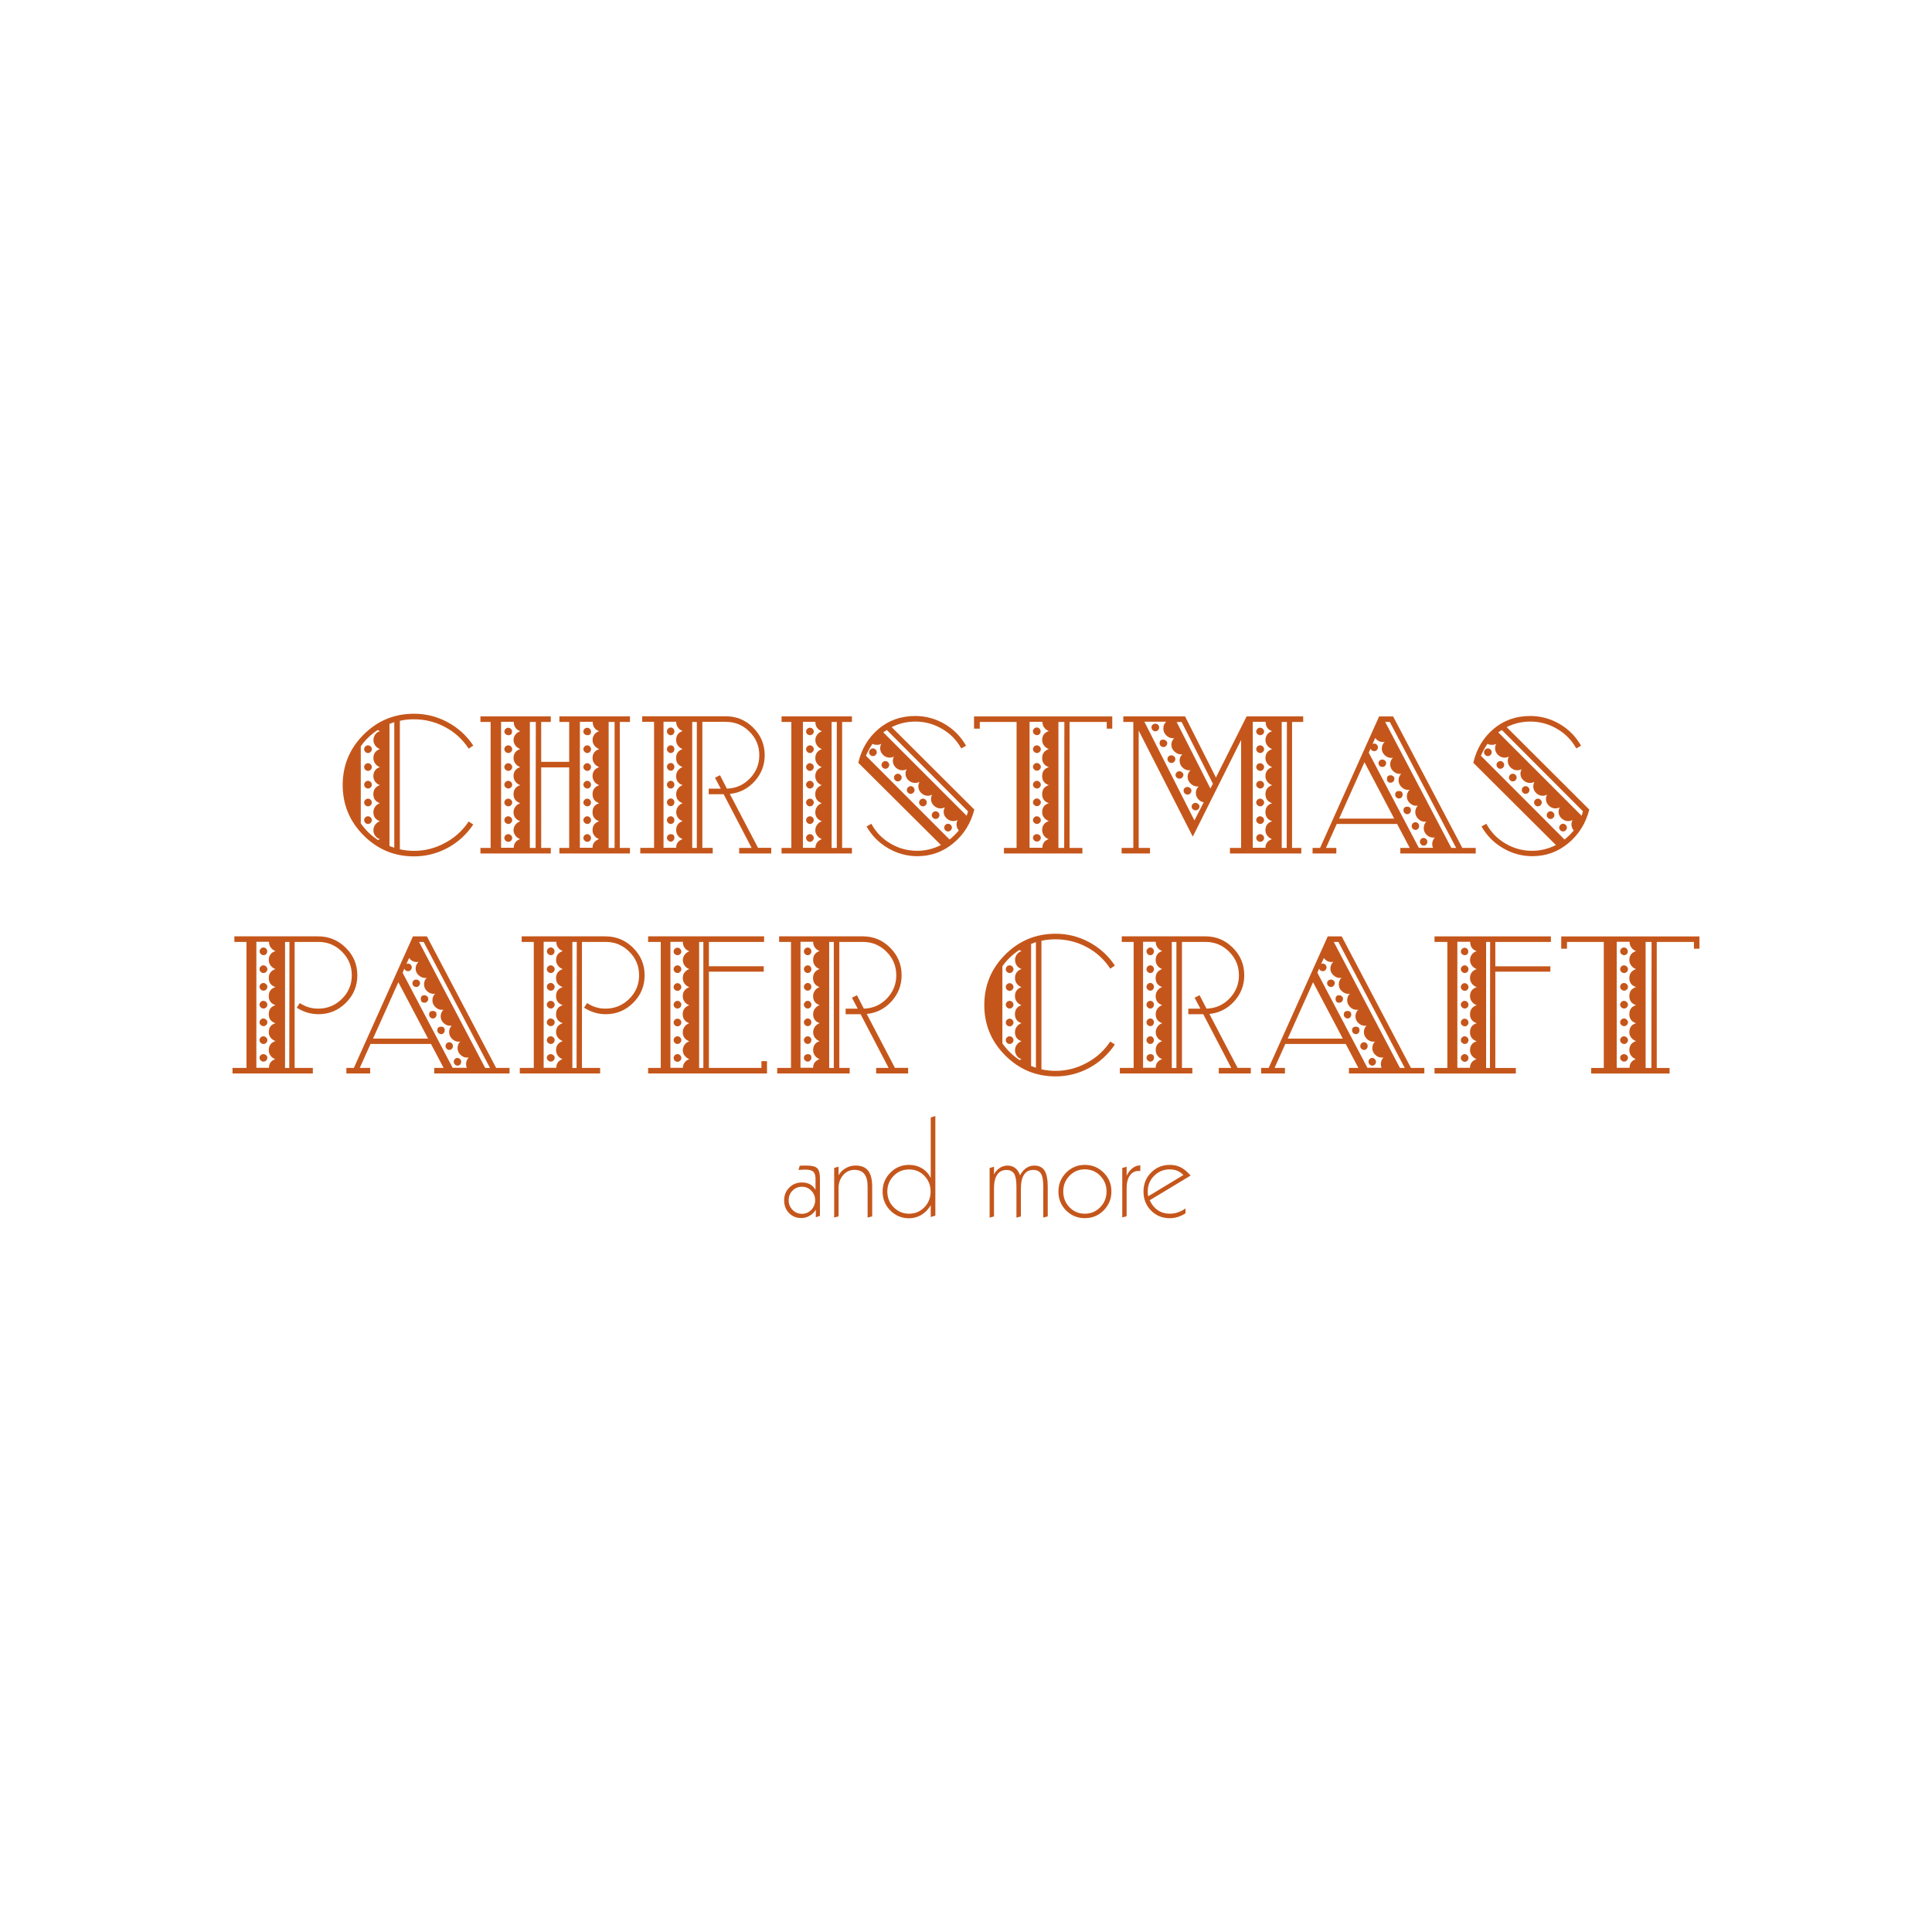 <?xml version="1.0" encoding="UTF-8"?> <!-- Generator: Adobe Illustrator 26.0.1, SVG Export Plug-In . SVG Version: 6.00 Build 0) --> <svg xmlns="http://www.w3.org/2000/svg" xmlns:xlink="http://www.w3.org/1999/xlink" version="1.1" id="レイヤー_1" x="0px" y="0px" width="503px" height="503px" viewBox="0 0 503 503" style="enable-background:new 0 0 503 503;" xml:space="preserve"> <style type="text/css"> .st0{fill:#C5561B;} </style> <g> <g> <path class="st0" d="M213.47,306.78v9.76l-1.07,0.39v-1.97c-0.41,0.67-0.95,1.2-1.63,1.58s-1.39,0.58-2.15,0.58 c-1.3,0-2.37-0.44-3.21-1.31s-1.26-1.98-1.26-3.31c0-1.31,0.44-2.41,1.33-3.3s1.99-1.34,3.31-1.34c0.81,0,1.51,0.16,2.09,0.47 s1.07,0.8,1.44,1.44v-2.88c0-0.88-0.2-1.49-0.6-1.85s-1.08-0.53-2.04-0.53c-0.23,0-0.5,0.01-0.79,0.03s-0.63,0.04-1,0.06 l0.32-1.09c0.28-0.02,0.56-0.04,0.83-0.04s0.61-0.01,1.02-0.01c1.32,0,2.22,0.23,2.7,0.69S213.47,305.49,213.47,306.78z M208.79,308.97c-0.97,0-1.79,0.34-2.46,1.02s-1,1.51-1,2.5s0.34,1.82,1.01,2.5s1.49,1.03,2.45,1.03s1.78-0.35,2.44-1.04 s1-1.52,1-2.5c0-0.96-0.34-1.79-1.01-2.48S209.74,308.97,208.79,308.97z"></path> <path class="st0" d="M227.08,308.97v7.7l-1.2,0.32v-8.05c0-1.48-0.28-2.57-0.85-3.29s-1.43-1.07-2.59-1.07s-2.14,0.46-2.93,1.37 s-1.19,2.05-1.19,3.41v7.31l-1.14,0.32v-12.92l1.14-0.32v2.23c0.46-0.79,1.08-1.4,1.87-1.85s1.64-0.68,2.56-0.68 c1.48,0,2.57,0.45,3.27,1.34S227.08,307.09,227.08,308.97z"></path> <path class="st0" d="M243.52,290.57v25.93l-1.2,0.35v-3.06c-0.66,1.09-1.47,1.93-2.44,2.51s-2.04,0.88-3.2,0.88 c-1.92,0-3.55-0.68-4.89-2.03s-2-3-2-4.93c0-1.91,0.67-3.54,2-4.9s2.96-2.04,4.89-2.04c1.25,0,2.38,0.3,3.38,0.91 s1.75,1.45,2.26,2.51v-15.77L243.52,290.57z M236.68,304.47c-1.59,0-2.94,0.56-4.03,1.68s-1.63,2.48-1.63,4.07 c0,1.61,0.55,2.97,1.65,4.09s2.44,1.68,4.01,1.68s2.9-0.56,3.98-1.67s1.63-2.48,1.63-4.1s-0.54-2.98-1.62-4.09 S238.27,304.47,236.68,304.47z"></path> <path class="st0" d="M265.55,305.99c0.46-0.83,1-1.46,1.63-1.89s1.34-0.64,2.11-0.64c1.22,0,2.11,0.44,2.66,1.31 s0.83,2.28,0.83,4.21v7.7l-1.16,0.32v-8.05c0-1.62-0.2-2.75-0.6-3.39s-1.06-0.97-1.99-0.97c-1.07,0-1.87,0.41-2.42,1.24 s-0.82,2.04-0.82,3.65v7.21l-1.16,0.32v-8.05c0-1.62-0.2-2.75-0.61-3.39s-1.06-0.97-1.98-0.97c-1.05,0-1.86,0.41-2.42,1.23 s-0.83,2-0.83,3.55v7.31l-1.14,0.32v-12.92l1.14-0.32v2c0.36-0.71,0.86-1.28,1.48-1.69s1.31-0.62,2.06-0.62 c0.77,0,1.44,0.22,2,0.66S265.3,305.18,265.55,305.99z"></path> <path class="st0" d="M282.45,303.28c1.92,0,3.55,0.68,4.9,2.03s2.01,2.99,2.01,4.91c0,1.91-0.67,3.54-2.01,4.9 s-2.97,2.03-4.9,2.03s-3.55-0.67-4.89-2.01s-2-2.98-2-4.91s0.67-3.57,2-4.92S280.53,303.28,282.45,303.28z M282.45,304.44 c-1.58,0-2.92,0.56-4,1.67s-1.63,2.47-1.63,4.08c0,1.63,0.54,3,1.62,4.12s2.41,1.68,4.01,1.68c1.57,0,2.9-0.56,4-1.69 s1.64-2.5,1.64-4.11c0-1.59-0.55-2.95-1.64-4.07S284.02,304.44,282.45,304.44z"></path> <path class="st0" d="M296.88,303.4v1.46h-0.47c-0.95,0-1.7,0.4-2.26,1.2s-0.83,1.9-0.83,3.3v7.28l-1.14,0.32v-12.88l1.14-0.32 v2.34c0.41-0.86,0.92-1.51,1.54-1.98S296.14,303.41,296.88,303.4z"></path> <path class="st0" d="M309.98,306.06l-10.65,6.43c0.52,1.14,1.22,2,2.12,2.6s1.93,0.9,3.1,0.9c0.7,0,1.39-0.11,2.07-0.33 s1.35-0.57,2.03-1.04v1.27c-0.66,0.42-1.32,0.74-2,0.95s-1.37,0.32-2.1,0.32c-1.93,0-3.56-0.66-4.87-1.99s-1.97-2.97-1.97-4.94 s0.66-3.62,1.98-4.95s2.94-2,4.86-2c1.07,0,2.02,0.21,2.85,0.63S309.09,305.05,309.98,306.06z M308.1,305.92 c-0.5-0.52-1.05-0.89-1.63-1.12s-1.22-0.35-1.92-0.35c-1.59,0-2.95,0.56-4.06,1.67s-1.67,2.45-1.67,4.01 c0,0.32,0.01,0.57,0.03,0.76s0.04,0.38,0.08,0.57L308.1,305.92z"></path> </g> <g> <path class="st0" d="M123.22,214.67c-1.8,2.63-4.03,4.66-6.69,6.09c-2.73,1.46-5.64,2.2-8.74,2.2c-5.13,0-9.5-1.82-13.13-5.47 c-3.63-3.64-5.44-8.01-5.44-13.1c0-5.12,1.81-9.5,5.44-13.13c3.63-3.63,8-5.44,13.13-5.44c3.1,0,6.01,0.73,8.74,2.2 c2.73,1.46,4.96,3.49,6.69,6.09l-1.2,0.8c-1.56-2.4-3.61-4.27-6.14-5.62c-2.53-1.35-5.23-2.02-8.09-2.02 c-1.43,0-2.66,0.13-3.69,0.4v33.45c1.23,0.27,2.46,0.4,3.69,0.4c2.83,0,5.51-0.68,8.04-2.05c2.53-1.33,4.59-3.19,6.19-5.59 L123.22,214.67z M98.41,218.71l0.5-0.25c-0.5-0.13-0.91-0.42-1.22-0.85c-0.32-0.43-0.47-0.91-0.47-1.45 c0-0.53,0.16-1.02,0.47-1.45c0.32-0.43,0.72-0.73,1.22-0.9c-1.13-0.4-1.7-1.18-1.7-2.35c0-0.53,0.16-1.01,0.47-1.45 c0.32-0.43,0.72-0.73,1.22-0.9c-1.13-0.4-1.7-1.18-1.7-2.35c0-1.16,0.57-1.95,1.7-2.35c-0.5-0.17-0.91-0.47-1.22-0.9 c-0.32-0.43-0.47-0.92-0.47-1.45c0-1.16,0.57-1.95,1.7-2.35c-0.5-0.17-0.91-0.47-1.22-0.9c-0.32-0.43-0.47-0.92-0.47-1.45 c0-1.16,0.57-1.95,1.7-2.35c-0.5-0.17-0.91-0.47-1.22-0.9c-0.32-0.43-0.47-0.92-0.47-1.45c0-0.53,0.16-1.01,0.47-1.45 c0.32-0.43,0.72-0.72,1.22-0.85l-0.6-0.3c-1.8,1.2-3.26,2.61-4.39,4.24v20.07C95.18,216.15,96.68,217.58,98.41,218.71z M96.51,194.35c0.2,0.2,0.3,0.43,0.3,0.7c0,0.27-0.1,0.5-0.3,0.7s-0.43,0.3-0.7,0.3c-0.27,0-0.5-0.1-0.7-0.3s-0.3-0.43-0.3-0.7 c0-0.27,0.1-0.5,0.3-0.7s0.43-0.3,0.7-0.3C96.08,194.05,96.31,194.15,96.51,194.35z M96.51,199c0.2,0.2,0.3,0.43,0.3,0.7 c0,0.27-0.1,0.5-0.3,0.7s-0.43,0.3-0.7,0.3c-0.27,0-0.5-0.1-0.7-0.3s-0.3-0.43-0.3-0.7c0-0.27,0.1-0.5,0.3-0.7s0.43-0.3,0.7-0.3 C96.08,198.7,96.31,198.8,96.51,199z M96.51,203.59c0.2,0.2,0.3,0.43,0.3,0.7c0,0.27-0.1,0.5-0.3,0.7s-0.43,0.3-0.7,0.3 c-0.27,0-0.5-0.1-0.7-0.3s-0.3-0.43-0.3-0.7c0-0.27,0.1-0.5,0.3-0.7s0.43-0.3,0.7-0.3C96.08,203.29,96.31,203.39,96.51,203.59z M96.51,208.23c0.2,0.2,0.3,0.43,0.3,0.7c0,0.27-0.1,0.5-0.3,0.7s-0.43,0.3-0.7,0.3c-0.27,0-0.5-0.1-0.7-0.3s-0.3-0.43-0.3-0.7 c0-0.27,0.1-0.5,0.3-0.7s0.43-0.3,0.7-0.3C96.08,207.93,96.31,208.03,96.51,208.23z M96.51,212.82c0.2,0.2,0.3,0.43,0.3,0.7 c0,0.27-0.1,0.5-0.3,0.7s-0.43,0.3-0.7,0.3c-0.27,0-0.5-0.1-0.7-0.3s-0.3-0.43-0.3-0.7c0-0.27,0.1-0.5,0.3-0.7s0.43-0.3,0.7-0.3 C96.08,212.52,96.31,212.62,96.51,212.82z M102.65,220.71v-32.7l-1.25,0.45v31.8L102.65,220.71z"></path> <path class="st0" d="M164.01,222.21h-18.37v-1.45h2.55v-20.97h-7.29v20.97h2.5v1.45h-18.32v-1.45h2.65v-32.8h-2.65v-1.45h18.32 v1.45h-2.5v10.38h7.29v-10.38h-2.55v-1.45h18.37v1.45h-2.65v32.8h2.65V222.21z M135.4,218.46c-0.47-0.17-0.87-0.47-1.2-0.9 c-0.33-0.43-0.5-0.9-0.5-1.4c0-0.53,0.17-1.02,0.5-1.45c0.33-0.43,0.75-0.73,1.25-0.9c-1.17-0.43-1.75-1.21-1.75-2.35 c0-0.53,0.17-1.01,0.5-1.45c0.33-0.43,0.75-0.73,1.25-0.9c-1.17-0.43-1.75-1.21-1.75-2.35c0-1.16,0.58-1.95,1.75-2.35 c-0.5-0.17-0.92-0.47-1.25-0.9c-0.33-0.43-0.5-0.92-0.5-1.45c0-1.16,0.58-1.95,1.75-2.35c-0.5-0.17-0.92-0.47-1.25-0.9 c-0.33-0.43-0.5-0.92-0.5-1.45c0-1.16,0.58-1.95,1.75-2.35c-0.5-0.17-0.92-0.47-1.25-0.9c-0.33-0.43-0.5-0.92-0.5-1.45 c0-0.53,0.17-1.01,0.5-1.42c0.33-0.42,0.75-0.71,1.25-0.87c-1.13-0.43-1.7-1.25-1.7-2.45h-3.29v32.8h3.29 C133.76,219.63,134.3,218.86,135.4,218.46z M133.31,190.46c0,0.63-0.32,0.95-0.95,0.95c-0.27,0-0.51-0.09-0.72-0.27 c-0.22-0.18-0.32-0.41-0.32-0.67c0-0.27,0.1-0.5,0.3-0.7s0.43-0.3,0.7-0.3c0.27,0,0.5,0.1,0.7,0.3S133.31,190.19,133.31,190.46z M133.03,194.35c0.22,0.2,0.32,0.43,0.32,0.7c0,0.27-0.1,0.5-0.3,0.7s-0.43,0.3-0.7,0.3c-0.27,0-0.51-0.1-0.72-0.3 c-0.22-0.2-0.32-0.43-0.32-0.7c0-0.27,0.1-0.5,0.3-0.7s0.43-0.3,0.7-0.3C132.57,194.05,132.82,194.15,133.03,194.35z M133.03,199 c0.22,0.2,0.32,0.43,0.32,0.7c0,0.27-0.1,0.5-0.3,0.7s-0.43,0.3-0.7,0.3c-0.27,0-0.51-0.1-0.72-0.3c-0.22-0.2-0.32-0.43-0.32-0.7 c0-0.27,0.1-0.5,0.3-0.7s0.43-0.3,0.7-0.3C132.57,198.7,132.82,198.8,133.03,199z M133.03,203.59c0.22,0.2,0.32,0.43,0.32,0.7 c0,0.27-0.1,0.5-0.3,0.7s-0.43,0.3-0.7,0.3c-0.27,0-0.51-0.1-0.72-0.3c-0.22-0.2-0.32-0.43-0.32-0.7c0-0.27,0.1-0.5,0.3-0.7 s0.43-0.3,0.7-0.3C132.57,203.29,132.82,203.39,133.03,203.59z M133.03,208.23c0.22,0.2,0.32,0.43,0.32,0.7 c0,0.27-0.1,0.5-0.3,0.7s-0.43,0.3-0.7,0.3c-0.27,0-0.51-0.1-0.72-0.3c-0.22-0.2-0.32-0.43-0.32-0.7c0-0.27,0.1-0.5,0.3-0.7 s0.43-0.3,0.7-0.3C132.57,207.93,132.82,208.03,133.03,208.23z M133.03,212.82c0.22,0.2,0.32,0.43,0.32,0.7 c0,0.27-0.1,0.5-0.3,0.7s-0.43,0.3-0.7,0.3c-0.27,0-0.51-0.1-0.72-0.3c-0.22-0.2-0.32-0.43-0.32-0.7c0-0.27,0.1-0.5,0.3-0.7 s0.43-0.3,0.7-0.3C132.57,212.52,132.82,212.62,133.03,212.82z M133.03,217.47c0.22,0.2,0.32,0.43,0.32,0.7 c0,0.27-0.1,0.5-0.3,0.7s-0.43,0.3-0.7,0.3c-0.27,0-0.51-0.1-0.72-0.3c-0.22-0.2-0.32-0.43-0.32-0.7c0-0.27,0.1-0.5,0.3-0.7 s0.43-0.3,0.7-0.3C132.57,217.17,132.82,217.27,133.03,217.47z M139.45,220.76l0.05-32.8h-1.55v32.8H139.45z M155.97,218.46 c-0.47-0.17-0.87-0.46-1.2-0.87c-0.33-0.42-0.5-0.89-0.5-1.42c0-1.23,0.58-2.01,1.75-2.35c-1.17-0.4-1.75-1.18-1.75-2.35 c0-1.23,0.58-2.01,1.75-2.35c-1.17-0.4-1.75-1.18-1.75-2.35c0-1.16,0.58-1.95,1.75-2.35c-0.5-0.17-0.92-0.47-1.25-0.9 c-0.33-0.43-0.5-0.92-0.5-1.45c0-1.16,0.58-1.95,1.75-2.35c-0.5-0.17-0.92-0.47-1.25-0.9c-0.33-0.43-0.5-0.92-0.5-1.45 c0-1.16,0.58-1.95,1.75-2.35c-0.5-0.17-0.92-0.47-1.25-0.9c-0.33-0.43-0.5-0.92-0.5-1.45c0-0.53,0.16-1.01,0.47-1.45 c0.32-0.43,0.74-0.72,1.27-0.85c-1.13-0.4-1.7-1.21-1.7-2.45h-3.34v32.8h3.29C154.27,219.63,154.84,218.86,155.97,218.46z M153.87,190.46c0,0.63-0.32,0.95-0.95,0.95c-0.27,0-0.51-0.09-0.72-0.27c-0.22-0.18-0.32-0.41-0.32-0.67c0-0.27,0.1-0.5,0.3-0.7 s0.43-0.3,0.7-0.3c0.27,0,0.5,0.1,0.7,0.3S153.87,190.19,153.87,190.46z M153.57,194.35c0.2,0.2,0.3,0.43,0.3,0.7 c0,0.27-0.09,0.5-0.27,0.7c-0.18,0.2-0.41,0.3-0.67,0.3c-0.27,0-0.51-0.1-0.72-0.3c-0.22-0.2-0.32-0.43-0.32-0.7 c0-0.27,0.1-0.5,0.3-0.7s0.43-0.3,0.7-0.3C153.14,194.05,153.37,194.15,153.57,194.35z M153.57,199c0.2,0.2,0.3,0.43,0.3,0.7 c0,0.27-0.09,0.5-0.27,0.7c-0.18,0.2-0.41,0.3-0.67,0.3c-0.27,0-0.51-0.1-0.72-0.3c-0.22-0.2-0.32-0.43-0.32-0.7 c0-0.27,0.1-0.5,0.3-0.7s0.43-0.3,0.7-0.3C153.14,198.7,153.37,198.8,153.57,199z M153.57,203.59c0.2,0.2,0.3,0.43,0.3,0.7 c0,0.27-0.09,0.5-0.27,0.7c-0.18,0.2-0.41,0.3-0.67,0.3c-0.27,0-0.51-0.1-0.72-0.3c-0.22-0.2-0.32-0.43-0.32-0.7 c0-0.27,0.1-0.5,0.3-0.7s0.43-0.3,0.7-0.3C153.14,203.29,153.37,203.39,153.57,203.59z M153.57,208.23c0.2,0.2,0.3,0.43,0.3,0.7 c0,0.27-0.09,0.5-0.27,0.7c-0.18,0.2-0.41,0.3-0.67,0.3c-0.27,0-0.51-0.1-0.72-0.3c-0.22-0.2-0.32-0.43-0.32-0.7 c0-0.27,0.1-0.5,0.3-0.7s0.43-0.3,0.7-0.3C153.14,207.93,153.37,208.03,153.57,208.23z M153.57,212.82c0.2,0.2,0.3,0.43,0.3,0.7 c0,0.27-0.09,0.5-0.27,0.7c-0.18,0.2-0.41,0.3-0.67,0.3c-0.27,0-0.51-0.1-0.72-0.3c-0.22-0.2-0.32-0.43-0.32-0.7 c0-0.27,0.1-0.5,0.3-0.7s0.43-0.3,0.7-0.3C153.14,212.52,153.37,212.62,153.57,212.82z M153.57,217.47c0.2,0.2,0.3,0.43,0.3,0.7 c0,0.27-0.09,0.5-0.27,0.7c-0.18,0.2-0.41,0.3-0.67,0.3c-0.27,0-0.51-0.1-0.72-0.3c-0.22-0.2-0.32-0.43-0.32-0.7 c0-0.27,0.1-0.5,0.3-0.7s0.43-0.3,0.7-0.3C153.14,217.17,153.37,217.27,153.57,217.47z M160.01,220.76v-32.8h-1.55v32.8H160.01z"></path> <path class="st0" d="M200.79,222.21h-8.34v-1.45h3.24l-7.29-13.98h-3.89v-1.45h3.14l-1.5-2.85l1.3-0.65l1.8,3.49 c2.36-0.07,4.36-0.95,5.99-2.65c1.63-1.7,2.45-3.71,2.45-6.04c0-2.4-0.85-4.44-2.55-6.14s-3.74-2.55-6.14-2.55h-6.14v32.8h2.7 v1.45H166.7v-1.45h3.59v-32.8h-3.09v-1.45h21.81c2.76,0,5.13,0.99,7.11,2.97c1.98,1.98,2.97,4.37,2.97,7.16 c0,2.6-0.87,4.86-2.62,6.79s-3.9,3.03-6.46,3.29l7.34,14.03h3.44V222.21z M177.73,218.46c-0.5-0.17-0.91-0.47-1.22-0.9 c-0.32-0.43-0.47-0.92-0.47-1.45c0-1.16,0.57-1.95,1.7-2.35c-0.5-0.13-0.91-0.42-1.22-0.85c-0.32-0.43-0.47-0.92-0.47-1.45 c0-0.53,0.16-1.01,0.47-1.45c0.32-0.43,0.72-0.73,1.22-0.9c-1.13-0.4-1.7-1.18-1.7-2.35c0-0.53,0.16-1.01,0.47-1.45 c0.32-0.43,0.72-0.73,1.22-0.9c-1.13-0.4-1.7-1.18-1.7-2.35c0-0.53,0.16-1.01,0.47-1.45c0.32-0.43,0.72-0.73,1.22-0.9 c-1.13-0.4-1.7-1.18-1.7-2.35c0-1.16,0.57-1.95,1.7-2.35c-0.5-0.17-0.91-0.47-1.22-0.9c-0.32-0.43-0.47-0.92-0.47-1.45 c0-1.16,0.57-1.95,1.7-2.35c-0.5-0.17-0.91-0.47-1.22-0.9c-0.32-0.43-0.47-0.93-0.47-1.5h-3.29v32.8h3.29 C176.03,219.63,176.6,218.86,177.73,218.46z M175.31,189.71c0.18,0.2,0.27,0.43,0.27,0.7c0,0.27-0.09,0.5-0.27,0.7 c-0.18,0.2-0.41,0.3-0.67,0.3c-0.27,0-0.5-0.1-0.7-0.3s-0.3-0.43-0.3-0.7c0-0.27,0.1-0.5,0.3-0.7s0.43-0.3,0.7-0.3 C174.9,189.41,175.13,189.51,175.31,189.71z M175.31,194.35c0.18,0.2,0.27,0.43,0.27,0.7c0,0.27-0.09,0.5-0.27,0.7 c-0.18,0.2-0.41,0.3-0.67,0.3c-0.27,0-0.5-0.1-0.7-0.3s-0.3-0.43-0.3-0.7c0-0.27,0.1-0.5,0.3-0.7s0.43-0.3,0.7-0.3 C174.9,194.05,175.13,194.15,175.31,194.35z M175.31,198.95c0.18,0.2,0.27,0.43,0.27,0.7c0,0.27-0.09,0.5-0.27,0.7 c-0.18,0.2-0.41,0.3-0.67,0.3c-0.27,0-0.5-0.1-0.7-0.3s-0.3-0.43-0.3-0.7c0-0.27,0.1-0.5,0.3-0.7s0.43-0.3,0.7-0.3 C174.9,198.65,175.13,198.75,175.31,198.95z M175.31,203.59c0.18,0.2,0.27,0.43,0.27,0.7c0,0.27-0.09,0.5-0.27,0.7 c-0.18,0.2-0.41,0.3-0.67,0.3c-0.27,0-0.5-0.1-0.7-0.3s-0.3-0.43-0.3-0.7c0-0.27,0.1-0.5,0.3-0.7s0.43-0.3,0.7-0.3 C174.9,203.29,175.13,203.39,175.31,203.59z M175.31,208.18c0.18,0.2,0.27,0.43,0.27,0.7c0,0.27-0.09,0.5-0.27,0.7 c-0.18,0.2-0.41,0.3-0.67,0.3c-0.27,0-0.5-0.1-0.7-0.3c-0.2-0.2-0.3-0.43-0.3-0.7c0-0.27,0.1-0.5,0.3-0.7s0.43-0.3,0.7-0.3 C174.9,207.88,175.13,207.98,175.31,208.18z M175.31,212.82c0.18,0.2,0.27,0.43,0.27,0.7c0,0.27-0.09,0.5-0.27,0.7 c-0.18,0.2-0.41,0.3-0.67,0.3c-0.27,0-0.5-0.1-0.7-0.3s-0.3-0.43-0.3-0.7c0-0.27,0.1-0.5,0.3-0.7s0.43-0.3,0.7-0.3 C174.9,212.52,175.13,212.62,175.31,212.82z M175.58,218.12c0,0.27-0.09,0.5-0.27,0.7c-0.18,0.2-0.41,0.3-0.67,0.3 c-0.27,0-0.5-0.1-0.7-0.3s-0.3-0.43-0.3-0.7c0-0.27,0.1-0.49,0.3-0.67c0.2-0.18,0.43-0.27,0.7-0.27 C175.27,217.17,175.58,217.48,175.58,218.12z M181.42,220.76v-32.8h-1.2v32.8H181.42z"></path> <path class="st0" d="M221.8,222.21h-18.32v-1.45h2.55v-32.8h-2.55v-1.45h18.32v1.45h-2.55v32.8h2.55V222.21z M213.97,218.46 c-0.47-0.17-0.87-0.46-1.2-0.87c-0.33-0.42-0.5-0.89-0.5-1.42c0-0.53,0.16-1.02,0.47-1.45c0.32-0.43,0.72-0.73,1.22-0.9 c-1.13-0.43-1.7-1.21-1.7-2.35c0-0.53,0.16-1.01,0.47-1.45c0.32-0.43,0.72-0.73,1.22-0.9c-1.13-0.43-1.7-1.21-1.7-2.35 c0-1.13,0.57-1.91,1.7-2.35c-0.5-0.17-0.91-0.47-1.22-0.9c-0.32-0.43-0.47-0.92-0.47-1.45c0-1.13,0.57-1.91,1.7-2.35 c-0.5-0.17-0.91-0.47-1.22-0.9c-0.32-0.43-0.47-0.92-0.47-1.45c0-1.13,0.57-1.91,1.7-2.35c-0.5-0.17-0.91-0.47-1.22-0.9 c-0.32-0.43-0.47-0.92-0.47-1.45c0-0.53,0.17-1.01,0.5-1.42c0.33-0.42,0.73-0.71,1.2-0.87c-1.13-0.43-1.7-1.25-1.7-2.45h-3.24 v32.8h3.24C212.34,219.63,212.9,218.86,213.97,218.46z M211.57,189.76c0.2,0.2,0.3,0.43,0.3,0.7c0,0.27-0.1,0.49-0.3,0.67 c-0.2,0.18-0.43,0.27-0.7,0.27c-0.27,0-0.5-0.09-0.7-0.27c-0.2-0.18-0.3-0.41-0.3-0.67c0-0.27,0.1-0.5,0.3-0.7s0.43-0.3,0.7-0.3 C211.14,189.46,211.37,189.56,211.57,189.76z M211.57,194.35c0.2,0.2,0.3,0.43,0.3,0.7c0,0.27-0.1,0.5-0.3,0.7s-0.43,0.3-0.7,0.3 c-0.27,0-0.5-0.1-0.7-0.3s-0.3-0.43-0.3-0.7c0-0.27,0.1-0.5,0.3-0.7s0.43-0.3,0.7-0.3C211.14,194.05,211.37,194.15,211.57,194.35z M211.57,199c0.2,0.2,0.3,0.43,0.3,0.7c0,0.27-0.1,0.5-0.3,0.7s-0.43,0.3-0.7,0.3c-0.27,0-0.5-0.1-0.7-0.3s-0.3-0.43-0.3-0.7 c0-0.27,0.1-0.5,0.3-0.7s0.43-0.3,0.7-0.3C211.14,198.7,211.37,198.8,211.57,199z M211.57,203.59c0.2,0.2,0.3,0.43,0.3,0.7 c0,0.27-0.1,0.5-0.3,0.7s-0.43,0.3-0.7,0.3c-0.27,0-0.5-0.1-0.7-0.3s-0.3-0.43-0.3-0.7c0-0.27,0.1-0.5,0.3-0.7s0.43-0.3,0.7-0.3 C211.14,203.29,211.37,203.39,211.57,203.59z M211.57,208.23c0.2,0.2,0.3,0.43,0.3,0.7c0,0.27-0.1,0.5-0.3,0.7s-0.43,0.3-0.7,0.3 c-0.27,0-0.5-0.1-0.7-0.3s-0.3-0.43-0.3-0.7c0-0.27,0.1-0.5,0.3-0.7s0.43-0.3,0.7-0.3C211.14,207.93,211.37,208.03,211.57,208.23z M211.57,212.82c0.2,0.2,0.3,0.43,0.3,0.7c0,0.27-0.1,0.5-0.3,0.7s-0.43,0.3-0.7,0.3c-0.27,0-0.5-0.1-0.7-0.3s-0.3-0.43-0.3-0.7 c0-0.27,0.1-0.5,0.3-0.7s0.43-0.3,0.7-0.3C211.14,212.52,211.37,212.62,211.57,212.82z M211.57,217.47c0.2,0.2,0.3,0.43,0.3,0.7 c0,0.27-0.1,0.5-0.3,0.7s-0.43,0.3-0.7,0.3c-0.27,0-0.5-0.1-0.7-0.3s-0.3-0.43-0.3-0.7c0-0.27,0.1-0.5,0.3-0.7s0.43-0.3,0.7-0.3 C211.14,217.17,211.37,217.27,211.57,217.47z M217.86,220.76v-32.8h-1.35v32.8H217.86z"></path> <path class="st0" d="M253.67,210.78c-0.93,3.59-2.75,6.51-5.47,8.76c-2.71,2.25-5.83,3.37-9.36,3.37c-2.73,0-5.28-0.7-7.66-2.1 c-2.38-1.4-4.24-3.28-5.57-5.64l1.25-0.7c1.16,2.16,2.82,3.88,4.97,5.14c2.15,1.27,4.47,1.9,6.96,1.9c2.13,0,4.19-0.5,6.19-1.5 l-21.52-21.42c0.83-3.59,2.58-6.52,5.24-8.79c2.66-2.26,5.86-3.39,9.58-3.39c2.73,0,5.27,0.69,7.64,2.07 c2.36,1.38,4.23,3.27,5.59,5.67l-1.25,0.7c-1.17-2.13-2.83-3.83-4.99-5.09c-2.16-1.26-4.48-1.9-6.94-1.9 c-2.2,0-4.26,0.48-6.19,1.45L253.67,210.78z M249.63,216.22c-0.4-0.47-0.6-1-0.6-1.6c0-0.4,0.1-0.77,0.3-1.1 c-0.4,0.17-0.78,0.25-1.15,0.25c-0.63,0-1.21-0.23-1.72-0.7c-0.52-0.47-0.77-1.03-0.77-1.7c0-0.43,0.1-0.81,0.3-1.15 c-0.4,0.17-0.78,0.25-1.15,0.25c-0.63,0-1.2-0.24-1.7-0.72c-0.5-0.48-0.75-1.06-0.75-1.72c0-0.4,0.1-0.78,0.3-1.15 c-0.37,0.2-0.75,0.3-1.15,0.3c-0.63,0-1.2-0.24-1.7-0.72c-0.5-0.48-0.75-1.06-0.75-1.72c0-0.4,0.1-0.78,0.3-1.15 c-0.4,0.17-0.78,0.25-1.15,0.25c-0.63,0-1.21-0.23-1.72-0.7c-0.52-0.47-0.77-1.03-0.77-1.7c0-0.4,0.1-0.78,0.3-1.15 c-0.4,0.17-0.78,0.25-1.15,0.25c-0.63,0-1.2-0.24-1.7-0.72c-0.5-0.48-0.75-1.06-0.75-1.72c0-0.43,0.1-0.81,0.3-1.15 c-0.33,0.2-0.72,0.3-1.15,0.3c-0.63,0-1.2-0.24-1.7-0.72c-0.5-0.48-0.75-1.06-0.75-1.72c0-0.43,0.1-0.81,0.3-1.15 c-0.33,0.17-0.72,0.25-1.15,0.25c-0.47,0-0.85-0.08-1.15-0.25c-0.7,1.03-1.27,2.06-1.7,3.1l21.77,21.81 C248.06,217.9,248.86,217.12,249.63,216.22z M226.57,196.55c-0.2-0.2-0.3-0.43-0.3-0.7c0-0.27,0.1-0.5,0.3-0.7 c0.2-0.2,0.43-0.3,0.7-0.3c0.27,0,0.5,0.1,0.7,0.3c0.2,0.2,0.3,0.43,0.3,0.7c0,0.27-0.1,0.5-0.3,0.7s-0.43,0.3-0.7,0.3 C227,196.85,226.76,196.75,226.57,196.55z M229.81,199.85c-0.2-0.2-0.3-0.43-0.3-0.7c0-0.27,0.1-0.5,0.3-0.7s0.43-0.3,0.7-0.3 c0.27,0,0.5,0.1,0.7,0.3s0.3,0.43,0.3,0.7c0,0.27-0.1,0.5-0.3,0.7s-0.43,0.3-0.7,0.3C230.24,200.14,230.01,200.04,229.81,199.85z M252.02,211.23l-21.12-21.17l-0.95,0.6l21.71,21.72C251.77,212.14,251.89,211.76,252.02,211.23z M233.05,203.14 c-0.2-0.2-0.3-0.43-0.3-0.7c0-0.27,0.1-0.5,0.3-0.7c0.2-0.2,0.43-0.3,0.7-0.3c0.27,0,0.5,0.1,0.7,0.3c0.2,0.2,0.3,0.43,0.3,0.7 c0,0.27-0.1,0.5-0.3,0.7s-0.43,0.3-0.7,0.3C233.49,203.44,233.25,203.34,233.05,203.14z M236.4,206.38c-0.2-0.2-0.3-0.43-0.3-0.7 c0-0.27,0.1-0.5,0.3-0.7c0.2-0.2,0.43-0.3,0.7-0.3c0.27,0,0.5,0.1,0.7,0.3s0.3,0.43,0.3,0.7c0,0.27-0.1,0.5-0.3,0.7 s-0.43,0.3-0.7,0.3C236.83,206.68,236.6,206.58,236.4,206.38z M239.59,209.63c-0.2-0.2-0.3-0.43-0.3-0.7c0-0.27,0.1-0.5,0.3-0.7 c0.2-0.2,0.43-0.3,0.7-0.3c0.27,0,0.5,0.1,0.7,0.3s0.3,0.43,0.3,0.7c0,0.27-0.1,0.5-0.3,0.7s-0.43,0.3-0.7,0.3 C240.03,209.93,239.79,209.83,239.59,209.63z M242.89,212.92c-0.2-0.2-0.3-0.43-0.3-0.7c0-0.27,0.1-0.5,0.3-0.7s0.43-0.3,0.7-0.3 c0.27,0,0.5,0.1,0.7,0.3s0.3,0.43,0.3,0.7c0,0.27-0.1,0.5-0.3,0.7s-0.43,0.3-0.7,0.3C243.32,213.22,243.09,213.12,242.89,212.92z M246.13,216.17c-0.2-0.2-0.3-0.43-0.3-0.7c0-0.27,0.1-0.5,0.3-0.7s0.43-0.3,0.7-0.3c0.27,0,0.5,0.1,0.7,0.3s0.3,0.43,0.3,0.7 c0,0.27-0.1,0.5-0.3,0.7c-0.2,0.2-0.43,0.3-0.7,0.3C246.57,216.47,246.33,216.37,246.13,216.17z"></path> <path class="st0" d="M289.59,189.71h-1.45v-1.75h-9.68v32.8h3.34v1.45h-20.42v-1.45h3.29v-32.8h-9.58v1.75h-1.5v-3.19h35.99 V189.71z M273.02,218.46c-0.5-0.17-0.91-0.47-1.22-0.9c-0.32-0.43-0.47-0.92-0.47-1.45c0-1.16,0.58-1.95,1.75-2.35 c-0.5-0.17-0.92-0.46-1.25-0.87c-0.33-0.42-0.5-0.89-0.5-1.42c0-1.23,0.58-2.01,1.75-2.35c-1.17-0.4-1.75-1.18-1.75-2.35 c0-1.23,0.58-2.01,1.75-2.35c-1.17-0.4-1.75-1.18-1.75-2.35c0-1.23,0.58-2.01,1.75-2.35c-1.17-0.4-1.75-1.18-1.75-2.35 c0-1.16,0.58-1.95,1.75-2.35c-0.5-0.17-0.92-0.47-1.25-0.9c-0.33-0.43-0.5-0.92-0.5-1.45c0-1.16,0.58-1.95,1.75-2.35 c-0.5-0.17-0.91-0.47-1.22-0.9c-0.32-0.43-0.47-0.93-0.47-1.5h-3.34v32.8h3.34C271.37,219.63,271.92,218.86,273.02,218.46z M270.92,190.41c0,0.3-0.09,0.54-0.28,0.72c-0.18,0.18-0.41,0.27-0.67,0.27s-0.51-0.1-0.72-0.3c-0.22-0.2-0.32-0.43-0.32-0.7 c0-0.27,0.1-0.5,0.3-0.7c0.2-0.2,0.43-0.3,0.7-0.3s0.5,0.1,0.7,0.3C270.82,189.91,270.92,190.14,270.92,190.41z M270.65,194.35 c0.22,0.2,0.33,0.43,0.33,0.7c0,0.27-0.1,0.5-0.3,0.7s-0.43,0.3-0.7,0.3s-0.51-0.1-0.72-0.3c-0.22-0.2-0.32-0.43-0.32-0.7 c0-0.27,0.1-0.5,0.3-0.7c0.2-0.2,0.43-0.3,0.7-0.3S270.43,194.15,270.65,194.35z M270.65,198.95c0.22,0.2,0.33,0.43,0.33,0.7 c0,0.27-0.1,0.5-0.3,0.7s-0.43,0.3-0.7,0.3s-0.51-0.1-0.72-0.3c-0.22-0.2-0.32-0.43-0.32-0.7c0-0.27,0.1-0.5,0.3-0.7 c0.2-0.2,0.43-0.3,0.7-0.3S270.43,198.75,270.65,198.95z M270.65,203.59c0.22,0.2,0.33,0.43,0.33,0.7c0,0.27-0.1,0.5-0.3,0.7 s-0.43,0.3-0.7,0.3s-0.51-0.1-0.72-0.3c-0.22-0.2-0.32-0.43-0.32-0.7c0-0.27,0.1-0.5,0.3-0.7c0.2-0.2,0.43-0.3,0.7-0.3 S270.43,203.39,270.65,203.59z M270.65,208.18c0.22,0.2,0.33,0.43,0.33,0.7c0,0.27-0.1,0.5-0.3,0.7c-0.2,0.2-0.43,0.3-0.7,0.3 s-0.51-0.1-0.72-0.3c-0.22-0.2-0.32-0.43-0.32-0.7c0-0.27,0.1-0.5,0.3-0.7c0.2-0.2,0.43-0.3,0.7-0.3S270.43,207.98,270.65,208.18z M270.65,212.82c0.22,0.2,0.33,0.43,0.33,0.7c0,0.27-0.1,0.5-0.3,0.7s-0.43,0.3-0.7,0.3s-0.51-0.1-0.72-0.3 c-0.22-0.2-0.32-0.43-0.32-0.7c0-0.27,0.1-0.5,0.3-0.7c0.2-0.2,0.43-0.3,0.7-0.3S270.43,212.62,270.65,212.82z M270.65,217.44 c0.22,0.18,0.33,0.41,0.33,0.67c0,0.27-0.1,0.5-0.3,0.7s-0.43,0.3-0.7,0.3s-0.51-0.1-0.72-0.3c-0.22-0.2-0.32-0.43-0.32-0.7 c0-0.27,0.1-0.49,0.3-0.67c0.2-0.18,0.43-0.27,0.7-0.27S270.43,217.26,270.65,217.44z M277.06,220.76l0.05-32.8h-1.55v32.8H277.06 z"></path> <path class="st0" d="M339.29,187.96h-2.9v32.8h2.4v1.45h-18.57v-1.45h2.9v-28.1l-12.58,25.16l-14.08-27.61v30.55h2.95v1.45h-7.39 v-1.45h3.04v-32.8h-2.6v-1.45h16.07l8.04,15.92l7.99-15.92h14.73V187.96z M313.39,208.88c-0.57-0.1-1.05-0.38-1.45-0.85 c-0.4-0.47-0.6-1-0.6-1.6c0-0.67,0.25-1.23,0.75-1.7c-0.03,0-0.09,0.01-0.17,0.02c-0.08,0.02-0.14,0.02-0.17,0.02 c-0.63,0-1.21-0.25-1.75-0.75c-0.53-0.5-0.8-1.08-0.8-1.75c0-0.67,0.25-1.25,0.75-1.75c-0.03,0-0.09,0.01-0.17,0.02 c-0.08,0.02-0.14,0.02-0.17,0.02c-0.67,0-1.25-0.25-1.75-0.75c-0.5-0.5-0.75-1.1-0.75-1.8c0-0.67,0.25-1.21,0.75-1.65 c-0.03,0-0.09,0.01-0.17,0.02c-0.08,0.02-0.14,0.03-0.17,0.03c-0.63,0-1.21-0.25-1.75-0.75s-0.8-1.08-0.8-1.75 c0-0.67,0.25-1.25,0.75-1.75c-0.03,0-0.09,0.01-0.17,0.02c-0.08,0.02-0.14,0.02-0.17,0.02c-0.67,0-1.25-0.25-1.75-0.75 c-0.5-0.5-0.75-1.1-0.75-1.8s0.25-1.28,0.75-1.75h-5.69l13.03,25.71L313.39,208.88z M300.8,188.41c0.23,0,0.46,0.09,0.67,0.27 c0.22,0.18,0.32,0.42,0.32,0.72c0,0.27-0.1,0.5-0.3,0.7c-0.2,0.2-0.43,0.3-0.7,0.3s-0.5-0.11-0.7-0.32 c-0.2-0.22-0.3-0.46-0.3-0.72c0-0.27,0.1-0.49,0.3-0.67C300.31,188.51,300.54,188.41,300.8,188.41z M302.85,192.56 c0.23,0,0.47,0.09,0.7,0.27c0.23,0.18,0.35,0.41,0.35,0.67c0,0.27-0.1,0.5-0.3,0.7c-0.2,0.2-0.43,0.3-0.7,0.3 c-0.23,0-0.46-0.09-0.67-0.27c-0.22-0.18-0.32-0.42-0.32-0.72C301.9,192.87,302.22,192.56,302.85,192.56z M304.25,196.92 c0.2-0.18,0.43-0.27,0.7-0.27s0.51,0.09,0.72,0.27c0.22,0.18,0.33,0.42,0.33,0.72c0,0.27-0.1,0.5-0.3,0.7 c-0.2,0.2-0.43,0.3-0.7,0.3s-0.51-0.1-0.72-0.3c-0.22-0.2-0.32-0.45-0.32-0.75C303.95,197.33,304.05,197.11,304.25,196.92z M307.05,200.79c0.23,0,0.47,0.09,0.7,0.27c0.23,0.18,0.35,0.41,0.35,0.67c0,0.27-0.1,0.5-0.3,0.7c-0.2,0.2-0.43,0.3-0.7,0.3 s-0.51-0.09-0.72-0.27c-0.22-0.18-0.32-0.42-0.32-0.72c0-0.27,0.1-0.49,0.3-0.67C306.55,200.89,306.78,200.79,307.05,200.79z M315.78,204.04l-8.14-16.07h-1.3l8.79,17.32L315.78,204.04z M308.44,205.16c0.2-0.18,0.43-0.27,0.7-0.27 c0.27,0,0.51,0.09,0.72,0.27c0.22,0.18,0.33,0.42,0.33,0.72c0,0.27-0.1,0.5-0.3,0.7c-0.2,0.2-0.43,0.3-0.7,0.3s-0.51-0.1-0.72-0.3 c-0.22-0.2-0.32-0.45-0.32-0.75C308.14,205.57,308.24,205.34,308.44,205.16z M311.24,209.03c0.23,0,0.47,0.09,0.7,0.27 c0.23,0.18,0.35,0.41,0.35,0.67c0,0.27-0.1,0.5-0.3,0.7c-0.2,0.2-0.43,0.3-0.7,0.3s-0.51-0.09-0.72-0.27 c-0.22-0.18-0.32-0.42-0.32-0.72c0-0.27,0.1-0.49,0.3-0.67C310.74,209.12,310.97,209.03,311.24,209.03z M331.16,218.46 c-0.47-0.17-0.87-0.46-1.2-0.87c-0.33-0.42-0.5-0.89-0.5-1.42c0-1.23,0.58-2.01,1.75-2.35c-1.17-0.4-1.75-1.18-1.75-2.35 c0-1.23,0.58-2.01,1.75-2.35c-1.17-0.4-1.75-1.18-1.75-2.35c0-1.16,0.58-1.95,1.75-2.35c-0.5-0.17-0.92-0.47-1.25-0.9 c-0.33-0.43-0.5-0.92-0.5-1.45c0-1.16,0.58-1.95,1.75-2.35c-0.5-0.17-0.92-0.47-1.25-0.9c-0.33-0.43-0.5-0.92-0.5-1.45 c0-1.16,0.58-1.95,1.75-2.35c-0.5-0.17-0.92-0.47-1.25-0.9c-0.33-0.43-0.5-0.92-0.5-1.45c0-0.53,0.16-1.01,0.47-1.45 c0.32-0.43,0.74-0.72,1.27-0.85c-1.13-0.4-1.7-1.21-1.7-2.45h-3.34v32.8h3.29C329.46,219.66,330.02,218.9,331.16,218.46z M328.79,189.76c0.22,0.2,0.32,0.43,0.32,0.7c0,0.27-0.1,0.49-0.3,0.67c-0.2,0.18-0.43,0.27-0.7,0.27c-0.27,0-0.51-0.09-0.72-0.27 c-0.22-0.18-0.33-0.41-0.33-0.67c0-0.27,0.1-0.5,0.3-0.7c0.2-0.2,0.43-0.3,0.7-0.3C328.33,189.46,328.57,189.56,328.79,189.76z M328.79,194.35c0.22,0.2,0.32,0.43,0.32,0.7c0,0.27-0.1,0.5-0.3,0.7c-0.2,0.2-0.43,0.3-0.7,0.3c-0.27,0-0.51-0.1-0.72-0.3 c-0.22-0.2-0.33-0.43-0.33-0.7c0-0.27,0.1-0.5,0.3-0.7c0.2-0.2,0.43-0.3,0.7-0.3C328.33,194.05,328.57,194.15,328.79,194.35z M328.79,199c0.22,0.2,0.32,0.43,0.32,0.7c0,0.27-0.1,0.5-0.3,0.7c-0.2,0.2-0.43,0.3-0.7,0.3c-0.27,0-0.51-0.1-0.72-0.3 c-0.22-0.2-0.33-0.43-0.33-0.7c0-0.27,0.1-0.5,0.3-0.7c0.2-0.2,0.43-0.3,0.7-0.3C328.33,198.7,328.57,198.8,328.79,199z M328.79,203.59c0.22,0.2,0.32,0.43,0.32,0.7c0,0.27-0.1,0.5-0.3,0.7c-0.2,0.2-0.43,0.3-0.7,0.3c-0.27,0-0.51-0.1-0.72-0.3 c-0.22-0.2-0.33-0.43-0.33-0.7c0-0.27,0.1-0.5,0.3-0.7c0.2-0.2,0.43-0.3,0.7-0.3C328.33,203.29,328.57,203.39,328.79,203.59z M328.79,208.23c0.22,0.2,0.32,0.43,0.32,0.7c0,0.27-0.1,0.5-0.3,0.7c-0.2,0.2-0.43,0.3-0.7,0.3c-0.27,0-0.51-0.1-0.72-0.3 c-0.22-0.2-0.33-0.43-0.33-0.7c0-0.27,0.1-0.5,0.3-0.7c0.2-0.2,0.43-0.3,0.7-0.3C328.33,207.93,328.57,208.03,328.79,208.23z M328.79,212.82c0.22,0.2,0.32,0.43,0.32,0.7c0,0.27-0.1,0.5-0.3,0.7c-0.2,0.2-0.43,0.3-0.7,0.3c-0.27,0-0.51-0.1-0.72-0.3 c-0.22-0.2-0.33-0.43-0.33-0.7c0-0.27,0.1-0.5,0.3-0.7c0.2-0.2,0.43-0.3,0.7-0.3C328.33,212.52,328.57,212.62,328.79,212.82z M328.79,217.47c0.22,0.2,0.32,0.43,0.32,0.7c0,0.27-0.1,0.5-0.3,0.7c-0.2,0.2-0.43,0.3-0.7,0.3c-0.27,0-0.51-0.1-0.72-0.3 c-0.22-0.2-0.33-0.43-0.33-0.7c0-0.27,0.1-0.5,0.3-0.7c0.2-0.2,0.43-0.3,0.7-0.3C328.33,217.17,328.57,217.27,328.79,217.47z M335,220.76l0.05-32.8h-1.35v32.8H335z"></path> <path class="st0" d="M384.2,222.21h-19.62v-1.45h2.45l-3.29-6.24h-15.72l-2.8,6.24h2.7v1.45h-6.19v-1.45h1.95l15.38-34.24h3.64 l18.02,34.24h3.49V222.21z M362.98,213.12l-7.74-14.68l-6.59,14.68H362.98z M373.57,218.02c-0.1,0.03-0.25,0.05-0.45,0.05 c-0.63,0-1.2-0.24-1.7-0.72c-0.5-0.48-0.75-1.06-0.75-1.72c0-0.7,0.23-1.28,0.7-1.75c-0.1,0.03-0.25,0.05-0.45,0.05 c-0.63,0-1.2-0.25-1.7-0.75c-0.5-0.5-0.75-1.08-0.75-1.75c0-0.67,0.23-1.23,0.7-1.7c-0.1,0.03-0.25,0.05-0.45,0.05 c-0.63,0-1.2-0.24-1.7-0.72c-0.5-0.48-0.75-1.06-0.75-1.72c0-0.67,0.25-1.25,0.75-1.75c-0.1,0.03-0.25,0.05-0.45,0.05 c-0.63,0-1.2-0.25-1.7-0.75c-0.5-0.5-0.75-1.08-0.75-1.75c0-0.67,0.23-1.23,0.7-1.7c-0.03,0-0.09,0.01-0.17,0.02 c-0.08,0.02-0.16,0.02-0.22,0.02c-0.63,0-1.21-0.24-1.72-0.72c-0.52-0.48-0.77-1.07-0.77-1.77c0-0.67,0.23-1.23,0.7-1.7 c-0.03,0-0.1,0.01-0.2,0.02c-0.1,0.02-0.17,0.02-0.2,0.02c-0.63,0-1.21-0.24-1.72-0.72c-0.52-0.48-0.77-1.06-0.77-1.72 c0-0.67,0.25-1.25,0.75-1.75c-0.07,0-0.15,0.01-0.25,0.02c-0.1,0.02-0.17,0.02-0.2,0.02c-0.83,0-1.5-0.35-2-1.05l-0.7,1.55 c0.2-0.07,0.33-0.1,0.4-0.1c0.27,0,0.5,0.1,0.7,0.3c0.2,0.2,0.3,0.43,0.3,0.7c0,0.23-0.09,0.46-0.27,0.67 c-0.18,0.22-0.42,0.32-0.72,0.32c-0.43,0-0.75-0.22-0.95-0.65l-0.45,1.05l13.03,24.76h3.69c-0.13-0.27-0.2-0.58-0.2-0.95 C372.87,219.15,373.1,218.55,373.57,218.02z M359.19,198.02c0.2-0.18,0.43-0.27,0.7-0.27c0.27,0,0.5,0.09,0.7,0.27 c0.2,0.18,0.3,0.41,0.3,0.67c0,0.23-0.09,0.46-0.27,0.67c-0.18,0.22-0.42,0.32-0.72,0.32c-0.27,0-0.5-0.09-0.7-0.27 c-0.2-0.18-0.3-0.42-0.3-0.72C358.89,198.43,358.99,198.21,359.19,198.02z M379.11,220.76l-17.27-32.8h-1.2l17.22,32.8H379.11z M362.04,201.84c0.27,0,0.5,0.09,0.7,0.27c0.2,0.18,0.3,0.41,0.3,0.67c0,0.23-0.09,0.46-0.27,0.67c-0.18,0.22-0.42,0.32-0.72,0.32 c-0.63,0-0.95-0.33-0.95-1C361.09,202.16,361.4,201.84,362.04,201.84z M364.23,205.94c0.63,0,0.95,0.32,0.95,0.95 c0,0.27-0.09,0.5-0.27,0.7c-0.18,0.2-0.41,0.3-0.67,0.3c-0.23,0-0.46-0.09-0.67-0.27c-0.22-0.18-0.33-0.42-0.33-0.72 C363.23,206.25,363.57,205.94,364.23,205.94z M366.38,210.03c0.63,0,0.95,0.32,0.95,0.95c0,0.27-0.09,0.5-0.27,0.7 c-0.18,0.2-0.41,0.3-0.67,0.3c-0.23,0-0.46-0.09-0.67-0.27c-0.22-0.18-0.32-0.42-0.32-0.72 C365.38,210.35,365.71,210.03,366.38,210.03z M368.53,214.07c0.27,0,0.49,0.1,0.67,0.3c0.18,0.2,0.27,0.43,0.27,0.7 c0,0.27-0.09,0.5-0.27,0.7c-0.18,0.2-0.41,0.3-0.67,0.3c-0.23,0-0.46-0.09-0.67-0.27c-0.22-0.18-0.32-0.42-0.32-0.72 c0-0.27,0.09-0.5,0.27-0.7C367.98,214.17,368.23,214.07,368.53,214.07z M369.95,218.46c0.18-0.2,0.41-0.3,0.67-0.3 c0.27,0,0.5,0.1,0.7,0.3c0.2,0.2,0.3,0.43,0.3,0.7c0,0.27-0.09,0.5-0.27,0.7c-0.18,0.2-0.41,0.3-0.67,0.3c-0.27,0-0.5-0.1-0.7-0.3 c-0.2-0.2-0.3-0.43-0.3-0.7C369.67,218.9,369.76,218.66,369.95,218.46z"></path> <path class="st0" d="M413.78,210.78c-0.93,3.59-2.75,6.51-5.47,8.76c-2.71,2.25-5.83,3.37-9.36,3.37c-2.73,0-5.28-0.7-7.66-2.1 c-2.38-1.4-4.24-3.28-5.57-5.64l1.25-0.7c1.16,2.16,2.82,3.88,4.97,5.14c2.15,1.27,4.47,1.9,6.96,1.9c2.13,0,4.19-0.5,6.19-1.5 l-21.51-21.42c0.83-3.59,2.58-6.52,5.24-8.79c2.66-2.26,5.86-3.39,9.58-3.39c2.73,0,5.27,0.69,7.64,2.07 c2.36,1.38,4.23,3.27,5.59,5.67l-1.25,0.7c-1.17-2.13-2.83-3.83-4.99-5.09c-2.16-1.26-4.48-1.9-6.94-1.9 c-2.2,0-4.26,0.48-6.19,1.45L413.78,210.78z M409.73,216.22c-0.4-0.47-0.6-1-0.6-1.6c0-0.4,0.1-0.77,0.3-1.1 c-0.4,0.17-0.78,0.25-1.15,0.25c-0.63,0-1.21-0.23-1.72-0.7c-0.52-0.47-0.77-1.03-0.77-1.7c0-0.43,0.1-0.81,0.3-1.15 c-0.4,0.17-0.78,0.25-1.15,0.25c-0.63,0-1.2-0.24-1.7-0.72c-0.5-0.48-0.75-1.06-0.75-1.72c0-0.4,0.1-0.78,0.3-1.15 c-0.37,0.2-0.75,0.3-1.15,0.3c-0.63,0-1.2-0.24-1.7-0.72c-0.5-0.48-0.75-1.06-0.75-1.72c0-0.4,0.1-0.78,0.3-1.15 c-0.4,0.17-0.78,0.25-1.15,0.25c-0.63,0-1.21-0.23-1.72-0.7c-0.52-0.47-0.77-1.03-0.77-1.7c0-0.4,0.1-0.78,0.3-1.15 c-0.4,0.17-0.78,0.25-1.15,0.25c-0.63,0-1.2-0.24-1.7-0.72c-0.5-0.48-0.75-1.06-0.75-1.72c0-0.43,0.1-0.81,0.3-1.15 c-0.33,0.2-0.72,0.3-1.15,0.3c-0.63,0-1.2-0.24-1.7-0.72c-0.5-0.48-0.75-1.06-0.75-1.72c0-0.43,0.1-0.81,0.3-1.15 c-0.33,0.17-0.72,0.25-1.15,0.25c-0.47,0-0.85-0.08-1.15-0.25c-0.7,1.03-1.26,2.06-1.7,3.1l21.77,21.81 C408.17,217.9,408.97,217.12,409.73,216.22z M386.67,196.55c-0.2-0.2-0.3-0.43-0.3-0.7c0-0.27,0.1-0.5,0.3-0.7 c0.2-0.2,0.43-0.3,0.7-0.3c0.27,0,0.5,0.1,0.7,0.3c0.2,0.2,0.3,0.43,0.3,0.7c0,0.27-0.1,0.5-0.3,0.7c-0.2,0.2-0.43,0.3-0.7,0.3 C387.1,196.85,386.87,196.75,386.67,196.55z M389.92,199.85c-0.2-0.2-0.3-0.43-0.3-0.7c0-0.27,0.1-0.5,0.3-0.7 c0.2-0.2,0.43-0.3,0.7-0.3s0.5,0.1,0.7,0.3s0.3,0.43,0.3,0.7c0,0.27-0.1,0.5-0.3,0.7s-0.43,0.3-0.7,0.3 S390.11,200.04,389.92,199.85z M412.13,211.23l-21.12-21.17l-0.95,0.6l21.71,21.72C411.88,212.14,412,211.76,412.13,211.23z M393.16,203.14c-0.2-0.2-0.3-0.43-0.3-0.7c0-0.27,0.1-0.5,0.3-0.7c0.2-0.2,0.43-0.3,0.7-0.3c0.27,0,0.5,0.1,0.7,0.3 c0.2,0.2,0.3,0.43,0.3,0.7c0,0.27-0.1,0.5-0.3,0.7c-0.2,0.2-0.43,0.3-0.7,0.3C393.59,203.44,393.36,203.34,393.16,203.14z M396.5,206.38c-0.2-0.2-0.3-0.43-0.3-0.7c0-0.27,0.1-0.5,0.3-0.7c0.2-0.2,0.43-0.3,0.7-0.3c0.27,0,0.5,0.1,0.7,0.3 c0.2,0.2,0.3,0.43,0.3,0.7c0,0.27-0.1,0.5-0.3,0.7c-0.2,0.2-0.43,0.3-0.7,0.3C396.94,206.68,396.7,206.58,396.5,206.38z M399.7,209.63c-0.2-0.2-0.3-0.43-0.3-0.7c0-0.27,0.1-0.5,0.3-0.7c0.2-0.2,0.43-0.3,0.7-0.3s0.5,0.1,0.7,0.3 c0.2,0.2,0.3,0.43,0.3,0.7c0,0.27-0.1,0.5-0.3,0.7c-0.2,0.2-0.43,0.3-0.7,0.3S399.9,209.83,399.7,209.63z M402.99,212.92 c-0.2-0.2-0.3-0.43-0.3-0.7c0-0.27,0.1-0.5,0.3-0.7c0.2-0.2,0.43-0.3,0.7-0.3s0.5,0.1,0.7,0.3c0.2,0.2,0.3,0.43,0.3,0.7 c0,0.27-0.1,0.5-0.3,0.7c-0.2,0.2-0.43,0.3-0.7,0.3S403.19,213.12,402.99,212.92z M406.24,216.17c-0.2-0.2-0.3-0.43-0.3-0.7 c0-0.27,0.1-0.5,0.3-0.7c0.2-0.2,0.43-0.3,0.7-0.3c0.27,0,0.5,0.1,0.7,0.3c0.2,0.2,0.3,0.43,0.3,0.7c0,0.27-0.1,0.5-0.3,0.7 c-0.2,0.2-0.43,0.3-0.7,0.3C406.67,216.47,406.44,216.37,406.24,216.17z"></path> <path class="st0" d="M90.03,246.76c2,1.98,3,4.37,3,7.16c0,2.8-0.99,5.18-2.97,7.16c-1.98,1.98-4.37,2.97-7.16,2.97 c-2,0-3.88-0.57-5.64-1.7l0.8-1.2c1.43,0.97,3.03,1.45,4.79,1.45c2.4,0,4.45-0.85,6.17-2.54c1.71-1.7,2.57-3.74,2.57-6.14 c0-2.4-0.85-4.44-2.55-6.14s-3.74-2.55-6.14-2.55h-6.19v32.8h4.74v1.45H60.53v-1.45h3.64v-32.8h-3.15v-1.45h21.81 C85.64,243.79,88.04,244.78,90.03,246.76z M71.66,275.74c-0.5-0.17-0.91-0.46-1.22-0.9c-0.32-0.43-0.47-0.91-0.47-1.45 c0-1.16,0.58-1.95,1.75-2.35c-0.5-0.17-0.92-0.46-1.25-0.87c-0.33-0.42-0.5-0.89-0.5-1.42c0-1.23,0.58-2.01,1.75-2.35 c-1.17-0.4-1.75-1.18-1.75-2.35c0-1.23,0.58-2.01,1.75-2.35c-1.17-0.4-1.75-1.18-1.75-2.35c0-1.23,0.58-2.01,1.75-2.35 c-1.17-0.4-1.75-1.18-1.75-2.35c0-1.16,0.58-1.95,1.75-2.35c-0.5-0.17-0.92-0.47-1.25-0.9c-0.33-0.43-0.5-0.92-0.5-1.45 c0-1.16,0.58-1.95,1.75-2.35c-0.5-0.17-0.91-0.47-1.22-0.9c-0.32-0.43-0.47-0.93-0.47-1.5h-3.29v32.8h3.29 C70.02,276.91,70.57,276.14,71.66,275.74z M69.57,247.69c0,0.3-0.09,0.54-0.27,0.72c-0.18,0.18-0.41,0.27-0.67,0.27 c-0.27,0-0.51-0.1-0.72-0.3c-0.22-0.2-0.32-0.43-0.32-0.7c0-0.27,0.1-0.5,0.3-0.7s0.43-0.3,0.7-0.3c0.27,0,0.5,0.1,0.7,0.3 S69.57,247.42,69.57,247.69z M69.29,251.63c0.22,0.2,0.32,0.43,0.32,0.7c0,0.27-0.1,0.5-0.3,0.7s-0.43,0.3-0.7,0.3 c-0.27,0-0.51-0.1-0.72-0.3c-0.22-0.2-0.32-0.43-0.32-0.7c0-0.27,0.1-0.5,0.3-0.7s0.43-0.3,0.7-0.3 C68.83,251.33,69.08,251.43,69.29,251.63z M69.29,256.22c0.22,0.2,0.32,0.43,0.32,0.7c0,0.27-0.1,0.5-0.3,0.7s-0.43,0.3-0.7,0.3 c-0.27,0-0.51-0.1-0.72-0.3c-0.22-0.2-0.32-0.43-0.32-0.7c0-0.27,0.1-0.5,0.3-0.7c0.2-0.2,0.43-0.3,0.7-0.3 C68.83,255.92,69.08,256.02,69.29,256.22z M69.29,260.87c0.22,0.2,0.32,0.43,0.32,0.7c0,0.27-0.1,0.5-0.3,0.7s-0.43,0.3-0.7,0.3 c-0.27,0-0.51-0.1-0.72-0.3c-0.22-0.2-0.32-0.43-0.32-0.7c0-0.27,0.1-0.5,0.3-0.7c0.2-0.2,0.43-0.3,0.7-0.3 C68.83,260.57,69.08,260.67,69.29,260.87z M69.29,265.46c0.22,0.2,0.32,0.43,0.32,0.7c0,0.27-0.1,0.5-0.3,0.7s-0.43,0.3-0.7,0.3 c-0.27,0-0.51-0.1-0.72-0.3c-0.22-0.2-0.32-0.43-0.32-0.7c0-0.27,0.1-0.5,0.3-0.7c0.2-0.2,0.43-0.3,0.7-0.3 C68.83,265.16,69.08,265.26,69.29,265.46z M69.29,270.1c0.22,0.2,0.32,0.43,0.32,0.7c0,0.27-0.1,0.5-0.3,0.7 c-0.2,0.2-0.43,0.3-0.7,0.3c-0.27,0-0.51-0.1-0.72-0.3c-0.22-0.2-0.32-0.43-0.32-0.7c0-0.27,0.1-0.5,0.3-0.7 c0.2-0.2,0.43-0.3,0.7-0.3C68.83,269.8,69.08,269.9,69.29,270.1z M69.29,274.72c0.22,0.18,0.32,0.41,0.32,0.67s-0.1,0.5-0.3,0.7 c-0.2,0.2-0.43,0.3-0.7,0.3c-0.27,0-0.51-0.1-0.72-0.3c-0.22-0.2-0.32-0.43-0.32-0.7s0.1-0.49,0.3-0.67s0.43-0.27,0.7-0.27 C68.83,274.44,69.08,274.54,69.29,274.72z M75.31,278.04l0.05-32.8h-1.15v32.8H75.31z"></path> <path class="st0" d="M132.67,279.48h-19.62v-1.45h2.45l-3.29-6.24H96.47l-2.8,6.24h2.7v1.45h-6.19v-1.45h1.95l15.38-34.24h3.64 l18.02,34.24h3.49V279.48z M111.45,270.4l-7.74-14.68l-6.59,14.68H111.45z M122.03,275.29c-0.1,0.03-0.25,0.05-0.45,0.05 c-0.63,0-1.2-0.24-1.7-0.72c-0.5-0.48-0.75-1.06-0.75-1.72c0-0.7,0.23-1.28,0.7-1.75c-0.1,0.03-0.25,0.05-0.45,0.05 c-0.63,0-1.2-0.25-1.7-0.75c-0.5-0.5-0.75-1.08-0.75-1.75c0-0.67,0.23-1.23,0.7-1.7c-0.1,0.03-0.25,0.05-0.45,0.05 c-0.63,0-1.2-0.24-1.7-0.72c-0.5-0.48-0.75-1.06-0.75-1.72s0.25-1.25,0.75-1.75c-0.1,0.03-0.25,0.05-0.45,0.05 c-0.63,0-1.2-0.25-1.7-0.75c-0.5-0.5-0.75-1.08-0.75-1.75s0.23-1.23,0.7-1.7c-0.03,0-0.09,0.01-0.17,0.02 c-0.08,0.02-0.16,0.02-0.22,0.02c-0.63,0-1.21-0.24-1.72-0.72c-0.52-0.48-0.77-1.07-0.77-1.77c0-0.67,0.23-1.23,0.7-1.7 c-0.03,0-0.1,0.01-0.2,0.02c-0.1,0.02-0.17,0.03-0.2,0.03c-0.63,0-1.21-0.24-1.72-0.72c-0.52-0.48-0.77-1.06-0.77-1.72 c0-0.67,0.25-1.25,0.75-1.75c-0.07,0-0.15,0.01-0.25,0.02c-0.1,0.02-0.17,0.02-0.2,0.02c-0.83,0-1.5-0.35-2-1.05l-0.7,1.55 c0.2-0.07,0.33-0.1,0.4-0.1c0.27,0,0.5,0.1,0.7,0.3s0.3,0.43,0.3,0.7c0,0.23-0.09,0.46-0.27,0.67c-0.18,0.22-0.42,0.32-0.72,0.32 c-0.43,0-0.75-0.22-0.95-0.65l-0.45,1.05l13.03,24.76h3.69c-0.13-0.27-0.2-0.58-0.2-0.95 C121.33,276.42,121.57,275.82,122.03,275.29z M107.66,255.3c0.2-0.18,0.43-0.27,0.7-0.27c0.27,0,0.5,0.09,0.7,0.27 c0.2,0.18,0.3,0.41,0.3,0.67c0,0.23-0.09,0.46-0.27,0.67c-0.18,0.22-0.42,0.32-0.72,0.32c-0.27,0-0.5-0.09-0.7-0.27 c-0.2-0.18-0.3-0.42-0.3-0.72C107.36,255.71,107.46,255.48,107.66,255.3z M127.57,278.04l-17.27-32.8h-1.2l17.22,32.8H127.57z M110.5,259.12c0.27,0,0.5,0.09,0.7,0.28s0.3,0.41,0.3,0.67c0,0.23-0.09,0.46-0.27,0.67c-0.18,0.22-0.42,0.32-0.72,0.32 c-0.63,0-0.95-0.33-0.95-1C109.55,259.43,109.87,259.12,110.5,259.12z M112.7,263.21c0.63,0,0.95,0.32,0.95,0.95 c0,0.27-0.09,0.5-0.27,0.7c-0.18,0.2-0.41,0.3-0.67,0.3c-0.23,0-0.46-0.09-0.67-0.28c-0.22-0.18-0.32-0.42-0.32-0.72 C111.7,263.53,112.03,263.21,112.7,263.21z M114.84,267.3c0.63,0,0.95,0.32,0.95,0.95c0,0.27-0.09,0.5-0.27,0.7 c-0.18,0.2-0.41,0.3-0.67,0.3c-0.23,0-0.46-0.09-0.67-0.28c-0.22-0.18-0.32-0.42-0.32-0.72 C113.85,267.62,114.18,267.3,114.84,267.3z M116.99,271.35c0.27,0,0.49,0.1,0.67,0.3c0.18,0.2,0.27,0.43,0.27,0.7 c0,0.27-0.09,0.5-0.27,0.7c-0.18,0.2-0.41,0.3-0.67,0.3c-0.23,0-0.46-0.09-0.67-0.27c-0.22-0.18-0.32-0.42-0.32-0.72 c0-0.27,0.09-0.5,0.27-0.7C116.45,271.45,116.69,271.35,116.99,271.35z M118.41,275.74c0.18-0.2,0.41-0.3,0.67-0.3 c0.27,0,0.5,0.1,0.7,0.3c0.2,0.2,0.3,0.43,0.3,0.7c0,0.27-0.09,0.5-0.27,0.7c-0.18,0.2-0.41,0.3-0.67,0.3c-0.27,0-0.5-0.1-0.7-0.3 s-0.3-0.43-0.3-0.7C118.14,276.17,118.23,275.94,118.41,275.74z"></path> <path class="st0" d="M164.83,246.76c2,1.98,3,4.37,3,7.16c0,2.8-0.99,5.18-2.97,7.16c-1.98,1.98-4.37,2.97-7.16,2.97 c-2,0-3.88-0.57-5.64-1.7l0.8-1.2c1.43,0.97,3.03,1.45,4.79,1.45c2.4,0,4.45-0.85,6.17-2.54c1.71-1.7,2.57-3.74,2.57-6.14 c0-2.4-0.85-4.44-2.55-6.14s-3.74-2.55-6.14-2.55h-6.19v32.8h4.74v1.45h-20.92v-1.45h3.64v-32.8h-3.15v-1.45h21.81 C160.44,243.79,162.84,244.78,164.83,246.76z M146.46,275.74c-0.5-0.17-0.91-0.46-1.22-0.9c-0.32-0.43-0.47-0.91-0.47-1.45 c0-1.16,0.58-1.95,1.75-2.35c-0.5-0.17-0.92-0.46-1.25-0.87c-0.33-0.42-0.5-0.89-0.5-1.42c0-1.23,0.58-2.01,1.75-2.35 c-1.17-0.4-1.75-1.18-1.75-2.35c0-1.23,0.58-2.01,1.75-2.35c-1.17-0.4-1.75-1.18-1.75-2.35c0-1.23,0.58-2.01,1.75-2.35 c-1.17-0.4-1.75-1.18-1.75-2.35c0-1.16,0.58-1.95,1.75-2.35c-0.5-0.17-0.92-0.47-1.25-0.9c-0.33-0.43-0.5-0.92-0.5-1.45 c0-1.16,0.58-1.95,1.75-2.35c-0.5-0.17-0.91-0.47-1.22-0.9c-0.32-0.43-0.47-0.93-0.47-1.5h-3.29v32.8h3.29 C144.82,276.91,145.36,276.14,146.46,275.74z M144.37,247.69c0,0.3-0.09,0.54-0.27,0.72c-0.18,0.18-0.41,0.27-0.67,0.27 c-0.27,0-0.51-0.1-0.72-0.3c-0.22-0.2-0.32-0.43-0.32-0.7c0-0.27,0.1-0.5,0.3-0.7s0.43-0.3,0.7-0.3c0.27,0,0.5,0.1,0.7,0.3 S144.37,247.42,144.37,247.69z M144.09,251.63c0.22,0.2,0.32,0.43,0.32,0.7c0,0.27-0.1,0.5-0.3,0.7s-0.43,0.3-0.7,0.3 c-0.27,0-0.51-0.1-0.72-0.3c-0.22-0.2-0.32-0.43-0.32-0.7c0-0.27,0.1-0.5,0.3-0.7s0.43-0.3,0.7-0.3 C143.63,251.33,143.88,251.43,144.09,251.63z M144.09,256.22c0.22,0.2,0.32,0.43,0.32,0.7c0,0.27-0.1,0.5-0.3,0.7 s-0.43,0.3-0.7,0.3c-0.27,0-0.51-0.1-0.72-0.3c-0.22-0.2-0.32-0.43-0.32-0.7c0-0.27,0.1-0.5,0.3-0.7c0.2-0.2,0.43-0.3,0.7-0.3 C143.63,255.92,143.88,256.02,144.09,256.22z M144.09,260.87c0.22,0.2,0.32,0.43,0.32,0.7c0,0.27-0.1,0.5-0.3,0.7 s-0.43,0.3-0.7,0.3c-0.27,0-0.51-0.1-0.72-0.3c-0.22-0.2-0.32-0.43-0.32-0.7c0-0.27,0.1-0.5,0.3-0.7c0.2-0.2,0.43-0.3,0.7-0.3 C143.63,260.57,143.88,260.67,144.09,260.87z M144.09,265.46c0.22,0.2,0.32,0.43,0.32,0.7c0,0.27-0.1,0.5-0.3,0.7 s-0.43,0.3-0.7,0.3c-0.27,0-0.51-0.1-0.72-0.3c-0.22-0.2-0.32-0.43-0.32-0.7c0-0.27,0.1-0.5,0.3-0.7c0.2-0.2,0.43-0.3,0.7-0.3 C143.63,265.16,143.88,265.26,144.09,265.46z M144.09,270.1c0.22,0.2,0.32,0.43,0.32,0.7c0,0.27-0.1,0.5-0.3,0.7 c-0.2,0.2-0.43,0.3-0.7,0.3c-0.27,0-0.51-0.1-0.72-0.3c-0.22-0.2-0.32-0.43-0.32-0.7c0-0.27,0.1-0.5,0.3-0.7 c0.2-0.2,0.43-0.3,0.7-0.3C143.63,269.8,143.88,269.9,144.09,270.1z M144.09,274.72c0.22,0.18,0.32,0.41,0.32,0.67 s-0.1,0.5-0.3,0.7c-0.2,0.2-0.43,0.3-0.7,0.3c-0.27,0-0.51-0.1-0.72-0.3c-0.22-0.2-0.32-0.43-0.32-0.7s0.1-0.49,0.3-0.67 s0.43-0.27,0.7-0.27C143.63,274.44,143.88,274.54,144.09,274.72z M150.11,278.04l0.05-32.8h-1.15v32.8H150.11z"></path> <path class="st0" d="M199.69,279.48h-30.95v-1.45h3.29v-32.8h-3.29v-1.45h30.2v1.45h-14.38v6.34h14.28v1.4h-14.28v25.06h13.68 v-1.75h1.45V279.48z M179.47,275.74c-0.47-0.17-0.87-0.46-1.2-0.87c-0.33-0.42-0.5-0.89-0.5-1.42c0-0.53,0.16-1.02,0.47-1.45 c0.32-0.43,0.72-0.73,1.22-0.9c-1.13-0.43-1.7-1.21-1.7-2.35c0-0.53,0.16-1.01,0.47-1.45c0.32-0.43,0.72-0.73,1.22-0.9 c-1.13-0.43-1.7-1.21-1.7-2.35c0-1.13,0.57-1.91,1.7-2.35c-0.5-0.17-0.91-0.46-1.22-0.9c-0.32-0.43-0.47-0.91-0.47-1.45 c0-1.13,0.57-1.91,1.7-2.35c-0.5-0.17-0.91-0.47-1.22-0.9c-0.32-0.43-0.47-0.92-0.47-1.45c0-1.13,0.57-1.91,1.7-2.35 c-0.5-0.17-0.91-0.47-1.22-0.9c-0.32-0.43-0.47-0.92-0.47-1.45c0-0.53,0.17-1.01,0.5-1.42c0.33-0.42,0.73-0.71,1.2-0.87 c-1.13-0.43-1.7-1.25-1.7-2.45h-3.24v32.8h3.24C177.84,276.91,178.41,276.14,179.47,275.74z M177.08,247.04 c0.2,0.2,0.3,0.43,0.3,0.7c0,0.27-0.1,0.49-0.3,0.67c-0.2,0.18-0.43,0.27-0.7,0.27c-0.27,0-0.5-0.09-0.7-0.27 c-0.2-0.18-0.3-0.41-0.3-0.67c0-0.27,0.1-0.5,0.3-0.7s0.43-0.3,0.7-0.3C176.65,246.74,176.88,246.84,177.08,247.04z M177.08,251.63c0.2,0.2,0.3,0.43,0.3,0.7c0,0.27-0.1,0.5-0.3,0.7s-0.43,0.3-0.7,0.3c-0.27,0-0.5-0.1-0.7-0.3s-0.3-0.43-0.3-0.7 c0-0.27,0.1-0.5,0.3-0.7s0.43-0.3,0.7-0.3C176.65,251.33,176.88,251.43,177.08,251.63z M177.08,256.27c0.2,0.2,0.3,0.43,0.3,0.7 c0,0.27-0.1,0.5-0.3,0.7s-0.43,0.3-0.7,0.3c-0.27,0-0.5-0.1-0.7-0.3s-0.3-0.43-0.3-0.7c0-0.27,0.1-0.5,0.3-0.7s0.43-0.3,0.7-0.3 C176.65,255.97,176.88,256.07,177.08,256.27z M177.08,260.87c0.2,0.2,0.3,0.43,0.3,0.7c0,0.27-0.1,0.5-0.3,0.7s-0.43,0.3-0.7,0.3 c-0.27,0-0.5-0.1-0.7-0.3s-0.3-0.43-0.3-0.7c0-0.27,0.1-0.5,0.3-0.7c0.2-0.2,0.43-0.3,0.7-0.3 C176.65,260.57,176.88,260.67,177.08,260.87z M177.08,265.51c0.2,0.2,0.3,0.43,0.3,0.7c0,0.27-0.1,0.5-0.3,0.7s-0.43,0.3-0.7,0.3 c-0.27,0-0.5-0.1-0.7-0.3s-0.3-0.43-0.3-0.7c0-0.27,0.1-0.5,0.3-0.7c0.2-0.2,0.43-0.3,0.7-0.3 C176.65,265.21,176.88,265.31,177.08,265.51z M177.08,270.1c0.2,0.2,0.3,0.43,0.3,0.7c0,0.27-0.1,0.5-0.3,0.7 c-0.2,0.2-0.43,0.3-0.7,0.3c-0.27,0-0.5-0.1-0.7-0.3c-0.2-0.2-0.3-0.43-0.3-0.7c0-0.27,0.1-0.5,0.3-0.7c0.2-0.2,0.43-0.3,0.7-0.3 C176.65,269.8,176.88,269.9,177.08,270.1z M177.08,274.74c0.2,0.2,0.3,0.43,0.3,0.7c0,0.27-0.1,0.5-0.3,0.7 c-0.2,0.2-0.43,0.3-0.7,0.3c-0.27,0-0.5-0.1-0.7-0.3c-0.2-0.2-0.3-0.43-0.3-0.7c0-0.27,0.1-0.5,0.3-0.7c0.2-0.2,0.43-0.3,0.7-0.3 C176.65,274.44,176.88,274.54,177.08,274.74z M183.12,278.04v-32.8h-1.1v32.8H183.12z"></path> <path class="st0" d="M236.45,279.48h-8.34v-1.45h3.24l-7.29-13.98h-3.89v-1.45h3.14l-1.5-2.84l1.3-0.65l1.8,3.49 c2.36-0.07,4.36-0.95,5.99-2.64c1.63-1.7,2.45-3.71,2.45-6.04c0-2.4-0.85-4.44-2.55-6.14s-3.74-2.55-6.14-2.55h-6.14v32.8h2.7 v1.45h-18.87v-1.45h3.59v-32.8h-3.09v-1.45h21.81c2.76,0,5.13,0.99,7.11,2.97c1.98,1.98,2.97,4.37,2.97,7.16 c0,2.6-0.87,4.86-2.62,6.79c-1.75,1.93-3.9,3.03-6.46,3.29l7.34,14.03h3.44V279.48z M213.39,275.74c-0.5-0.17-0.91-0.46-1.22-0.9 c-0.32-0.43-0.47-0.91-0.47-1.45c0-1.16,0.57-1.95,1.7-2.35c-0.5-0.13-0.91-0.42-1.22-0.85c-0.32-0.43-0.47-0.91-0.47-1.45 c0-0.53,0.16-1.01,0.47-1.45c0.32-0.43,0.72-0.73,1.22-0.9c-1.13-0.4-1.7-1.18-1.7-2.35c0-0.53,0.16-1.01,0.47-1.45 c0.32-0.43,0.72-0.73,1.22-0.9c-1.13-0.4-1.7-1.18-1.7-2.35c0-0.53,0.16-1.01,0.47-1.45c0.32-0.43,0.72-0.73,1.22-0.9 c-1.13-0.4-1.7-1.18-1.7-2.35c0-1.16,0.57-1.95,1.7-2.35c-0.5-0.17-0.91-0.47-1.22-0.9c-0.32-0.43-0.47-0.92-0.47-1.45 c0-1.16,0.57-1.95,1.7-2.35c-0.5-0.17-0.91-0.47-1.22-0.9c-0.32-0.43-0.47-0.93-0.47-1.5h-3.29v32.8h3.29 C211.69,276.91,212.26,276.14,213.39,275.74z M210.97,246.99c0.18,0.2,0.27,0.43,0.27,0.7c0,0.27-0.09,0.5-0.27,0.7 c-0.18,0.2-0.41,0.3-0.67,0.3c-0.27,0-0.5-0.1-0.7-0.3s-0.3-0.43-0.3-0.7c0-0.27,0.1-0.5,0.3-0.7s0.43-0.3,0.7-0.3 C210.56,246.69,210.79,246.79,210.97,246.99z M210.97,251.63c0.18,0.2,0.27,0.43,0.27,0.7c0,0.27-0.09,0.5-0.27,0.7 c-0.18,0.2-0.41,0.3-0.67,0.3c-0.27,0-0.5-0.1-0.7-0.3s-0.3-0.43-0.3-0.7c0-0.27,0.1-0.5,0.3-0.7s0.43-0.3,0.7-0.3 C210.56,251.33,210.79,251.43,210.97,251.63z M210.97,256.22c0.18,0.2,0.27,0.43,0.27,0.7c0,0.27-0.09,0.5-0.27,0.7 c-0.18,0.2-0.41,0.3-0.67,0.3c-0.27,0-0.5-0.1-0.7-0.3s-0.3-0.43-0.3-0.7c0-0.27,0.1-0.5,0.3-0.7c0.2-0.2,0.43-0.3,0.7-0.3 C210.56,255.92,210.79,256.02,210.97,256.22z M210.97,260.87c0.18,0.2,0.27,0.43,0.27,0.7c0,0.27-0.09,0.5-0.27,0.7 c-0.18,0.2-0.41,0.3-0.67,0.3c-0.27,0-0.5-0.1-0.7-0.3s-0.3-0.43-0.3-0.7c0-0.27,0.1-0.5,0.3-0.7c0.2-0.2,0.43-0.3,0.7-0.3 C210.56,260.57,210.79,260.67,210.97,260.87z M210.97,265.46c0.18,0.2,0.27,0.43,0.27,0.7c0,0.27-0.09,0.5-0.27,0.7 c-0.18,0.2-0.41,0.3-0.67,0.3c-0.27,0-0.5-0.1-0.7-0.3s-0.3-0.43-0.3-0.7c0-0.27,0.1-0.5,0.3-0.7c0.2-0.2,0.43-0.3,0.7-0.3 C210.56,265.16,210.79,265.26,210.97,265.46z M210.97,270.1c0.18,0.2,0.27,0.43,0.27,0.7c0,0.27-0.09,0.5-0.27,0.7 c-0.18,0.2-0.41,0.3-0.67,0.3c-0.27,0-0.5-0.1-0.7-0.3c-0.2-0.2-0.3-0.43-0.3-0.7c0-0.27,0.1-0.5,0.3-0.7 c0.2-0.2,0.43-0.3,0.7-0.3C210.56,269.8,210.79,269.9,210.97,270.1z M211.24,275.39c0,0.27-0.09,0.5-0.27,0.7 c-0.18,0.2-0.41,0.3-0.67,0.3c-0.27,0-0.5-0.1-0.7-0.3c-0.2-0.2-0.3-0.43-0.3-0.7s0.1-0.49,0.3-0.67s0.43-0.27,0.7-0.27 C210.93,274.44,211.24,274.76,211.24,275.39z M217.08,278.04v-32.8h-1.2v32.8H217.08z"></path> <path class="st0" d="M290.26,271.95c-1.8,2.63-4.03,4.66-6.69,6.09c-2.73,1.46-5.64,2.2-8.74,2.2c-5.13,0-9.5-1.82-13.13-5.47 c-3.63-3.64-5.44-8.01-5.44-13.1c0-5.12,1.81-9.5,5.44-13.13c3.63-3.63,8-5.44,13.13-5.44c3.09,0,6.01,0.73,8.74,2.2 c2.73,1.46,4.96,3.49,6.69,6.09l-1.2,0.8c-1.56-2.4-3.61-4.27-6.14-5.62c-2.53-1.35-5.23-2.02-8.09-2.02 c-1.43,0-2.66,0.13-3.69,0.4v33.45c1.23,0.27,2.46,0.4,3.69,0.4c2.83,0,5.51-0.68,8.04-2.05c2.53-1.33,4.59-3.19,6.19-5.59 L290.26,271.95z M265.45,275.99l0.5-0.25c-0.5-0.13-0.91-0.42-1.22-0.85s-0.47-0.92-0.47-1.45c0-0.53,0.16-1.02,0.47-1.45 s0.72-0.73,1.22-0.9c-1.13-0.4-1.7-1.18-1.7-2.35c0-0.53,0.16-1.01,0.47-1.45c0.32-0.43,0.72-0.73,1.22-0.9 c-1.13-0.4-1.7-1.18-1.7-2.35s0.57-1.95,1.7-2.35c-0.5-0.17-0.91-0.46-1.22-0.9c-0.32-0.43-0.47-0.91-0.47-1.45 c0-1.16,0.57-1.95,1.7-2.35c-0.5-0.17-0.91-0.47-1.22-0.9c-0.32-0.43-0.47-0.92-0.47-1.45c0-1.16,0.57-1.95,1.7-2.35 c-0.5-0.17-0.91-0.47-1.22-0.9c-0.32-0.43-0.47-0.92-0.47-1.45c0-0.53,0.16-1.01,0.47-1.45c0.32-0.43,0.72-0.72,1.22-0.85 l-0.6-0.3c-1.8,1.2-3.26,2.61-4.39,4.24v20.07C262.23,273.43,263.72,274.86,265.45,275.99z M263.56,251.63 c0.2,0.2,0.3,0.43,0.3,0.7c0,0.27-0.1,0.5-0.3,0.7c-0.2,0.2-0.43,0.3-0.7,0.3s-0.5-0.1-0.7-0.3c-0.2-0.2-0.3-0.43-0.3-0.7 c0-0.27,0.1-0.5,0.3-0.7c0.2-0.2,0.43-0.3,0.7-0.3S263.36,251.43,263.56,251.63z M263.56,256.27c0.2,0.2,0.3,0.43,0.3,0.7 c0,0.27-0.1,0.5-0.3,0.7c-0.2,0.2-0.43,0.3-0.7,0.3s-0.5-0.1-0.7-0.3c-0.2-0.2-0.3-0.43-0.3-0.7c0-0.27,0.1-0.5,0.3-0.7 c0.2-0.2,0.43-0.3,0.7-0.3S263.36,256.07,263.56,256.27z M263.56,260.87c0.2,0.2,0.3,0.43,0.3,0.7c0,0.27-0.1,0.5-0.3,0.7 c-0.2,0.2-0.43,0.3-0.7,0.3s-0.5-0.1-0.7-0.3c-0.2-0.2-0.3-0.43-0.3-0.7c0-0.27,0.1-0.5,0.3-0.7c0.2-0.2,0.43-0.3,0.7-0.3 S263.36,260.67,263.56,260.87z M263.56,265.51c0.2,0.2,0.3,0.43,0.3,0.7c0,0.27-0.1,0.5-0.3,0.7c-0.2,0.2-0.43,0.3-0.7,0.3 s-0.5-0.1-0.7-0.3c-0.2-0.2-0.3-0.43-0.3-0.7c0-0.27,0.1-0.5,0.3-0.7c0.2-0.2,0.43-0.3,0.7-0.3S263.36,265.31,263.56,265.51z M263.56,270.1c0.2,0.2,0.3,0.43,0.3,0.7c0,0.27-0.1,0.5-0.3,0.7c-0.2,0.2-0.43,0.3-0.7,0.3s-0.5-0.1-0.7-0.3 c-0.2-0.2-0.3-0.43-0.3-0.7c0-0.27,0.1-0.5,0.3-0.7c0.2-0.2,0.43-0.3,0.7-0.3S263.36,269.9,263.56,270.1z M269.7,277.99v-32.7 l-1.25,0.45v31.8L269.7,277.99z"></path> <path class="st0" d="M325.65,279.48h-8.34v-1.45h3.25l-7.29-13.98h-3.89v-1.45h3.14l-1.5-2.84l1.3-0.65l1.8,3.49 c2.36-0.07,4.36-0.95,5.99-2.64c1.63-1.7,2.45-3.71,2.45-6.04c0-2.4-0.85-4.44-2.55-6.14s-3.74-2.55-6.14-2.55h-6.14v32.8h2.7 v1.45h-18.87v-1.45h3.59v-32.8h-3.09v-1.45h21.81c2.76,0,5.13,0.99,7.11,2.97c1.98,1.98,2.97,4.37,2.97,7.16 c0,2.6-0.87,4.86-2.62,6.79c-1.75,1.93-3.9,3.03-6.46,3.29l7.34,14.03h3.44V279.48z M302.58,275.74c-0.5-0.17-0.91-0.46-1.22-0.9 c-0.32-0.43-0.47-0.91-0.47-1.45c0-1.16,0.57-1.95,1.7-2.35c-0.5-0.13-0.91-0.42-1.22-0.85c-0.32-0.43-0.47-0.91-0.47-1.45 c0-0.53,0.16-1.01,0.47-1.45c0.32-0.43,0.72-0.73,1.22-0.9c-1.13-0.4-1.7-1.18-1.7-2.35c0-0.53,0.16-1.01,0.47-1.45 c0.32-0.43,0.72-0.73,1.22-0.9c-1.13-0.4-1.7-1.18-1.7-2.35c0-0.53,0.16-1.01,0.47-1.45s0.72-0.73,1.22-0.9 c-1.13-0.4-1.7-1.18-1.7-2.35c0-1.16,0.57-1.95,1.7-2.35c-0.5-0.17-0.91-0.47-1.22-0.9c-0.32-0.43-0.47-0.92-0.47-1.45 c0-1.16,0.57-1.95,1.7-2.35c-0.5-0.17-0.91-0.47-1.22-0.9c-0.32-0.43-0.47-0.93-0.47-1.5h-3.29v32.8h3.29 C300.89,276.91,301.45,276.14,302.58,275.74z M300.16,246.99c0.18,0.2,0.27,0.43,0.27,0.7c0,0.27-0.09,0.5-0.27,0.7 c-0.18,0.2-0.41,0.3-0.67,0.3s-0.5-0.1-0.7-0.3c-0.2-0.2-0.3-0.43-0.3-0.7c0-0.27,0.1-0.5,0.3-0.7c0.2-0.2,0.43-0.3,0.7-0.3 S299.98,246.79,300.16,246.99z M300.16,251.63c0.18,0.2,0.27,0.43,0.27,0.7c0,0.27-0.09,0.5-0.27,0.7c-0.18,0.2-0.41,0.3-0.67,0.3 s-0.5-0.1-0.7-0.3c-0.2-0.2-0.3-0.43-0.3-0.7c0-0.27,0.1-0.5,0.3-0.7c0.2-0.2,0.43-0.3,0.7-0.3S299.98,251.43,300.16,251.63z M300.16,256.22c0.18,0.2,0.27,0.43,0.27,0.7c0,0.27-0.09,0.5-0.27,0.7c-0.18,0.2-0.41,0.3-0.67,0.3s-0.5-0.1-0.7-0.3 c-0.2-0.2-0.3-0.43-0.3-0.7c0-0.27,0.1-0.5,0.3-0.7c0.2-0.2,0.43-0.3,0.7-0.3S299.98,256.02,300.16,256.22z M300.16,260.87 c0.18,0.2,0.27,0.43,0.27,0.7c0,0.27-0.09,0.5-0.27,0.7c-0.18,0.2-0.41,0.3-0.67,0.3s-0.5-0.1-0.7-0.3c-0.2-0.2-0.3-0.43-0.3-0.7 c0-0.27,0.1-0.5,0.3-0.7c0.2-0.2,0.43-0.3,0.7-0.3S299.98,260.67,300.16,260.87z M300.16,265.46c0.18,0.2,0.27,0.43,0.27,0.7 c0,0.27-0.09,0.5-0.27,0.7c-0.18,0.2-0.41,0.3-0.67,0.3s-0.5-0.1-0.7-0.3c-0.2-0.2-0.3-0.43-0.3-0.7c0-0.27,0.1-0.5,0.3-0.7 c0.2-0.2,0.43-0.3,0.7-0.3S299.98,265.26,300.16,265.46z M300.16,270.1c0.18,0.2,0.27,0.43,0.27,0.7c0,0.27-0.09,0.5-0.27,0.7 c-0.18,0.2-0.41,0.3-0.67,0.3s-0.5-0.1-0.7-0.3c-0.2-0.2-0.3-0.43-0.3-0.7c0-0.27,0.1-0.5,0.3-0.7c0.2-0.2,0.43-0.3,0.7-0.3 S299.98,269.9,300.16,270.1z M300.44,275.39c0,0.27-0.09,0.5-0.27,0.7c-0.18,0.2-0.41,0.3-0.67,0.3s-0.5-0.1-0.7-0.3 c-0.2-0.2-0.3-0.43-0.3-0.7s0.1-0.49,0.3-0.67c0.2-0.18,0.43-0.27,0.7-0.27C300.12,274.44,300.44,274.76,300.44,275.39z M306.28,278.04v-32.8h-1.2v32.8H306.28z"></path> <path class="st0" d="M370.82,279.48H351.2v-1.45h2.45l-3.29-6.24h-15.72l-2.8,6.24h2.7v1.45h-6.19v-1.45h1.95l15.38-34.24h3.64 l18.02,34.24h3.49V279.48z M349.6,270.4l-7.74-14.68l-6.59,14.68H349.6z M360.19,275.29c-0.1,0.03-0.25,0.05-0.45,0.05 c-0.63,0-1.2-0.24-1.7-0.72c-0.5-0.48-0.75-1.06-0.75-1.72c0-0.7,0.23-1.28,0.7-1.75c-0.1,0.03-0.25,0.05-0.45,0.05 c-0.63,0-1.2-0.25-1.7-0.75c-0.5-0.5-0.75-1.08-0.75-1.75c0-0.67,0.23-1.23,0.7-1.7c-0.1,0.03-0.25,0.05-0.45,0.05 c-0.63,0-1.2-0.24-1.7-0.72c-0.5-0.48-0.75-1.06-0.75-1.72s0.25-1.25,0.75-1.75c-0.1,0.03-0.25,0.05-0.45,0.05 c-0.63,0-1.2-0.25-1.7-0.75c-0.5-0.5-0.75-1.08-0.75-1.75s0.23-1.23,0.7-1.7c-0.03,0-0.09,0.01-0.17,0.02s-0.16,0.02-0.22,0.02 c-0.63,0-1.21-0.24-1.72-0.72c-0.52-0.48-0.77-1.07-0.77-1.77c0-0.67,0.23-1.23,0.7-1.7c-0.03,0-0.1,0.01-0.2,0.02 c-0.1,0.02-0.17,0.03-0.2,0.03c-0.63,0-1.21-0.24-1.72-0.72c-0.52-0.48-0.77-1.06-0.77-1.72c0-0.67,0.25-1.25,0.75-1.75 c-0.07,0-0.15,0.01-0.25,0.02c-0.1,0.02-0.17,0.02-0.2,0.02c-0.83,0-1.5-0.35-2-1.05l-0.7,1.55c0.2-0.07,0.33-0.1,0.4-0.1 c0.27,0,0.5,0.1,0.7,0.3c0.2,0.2,0.3,0.43,0.3,0.7c0,0.23-0.09,0.46-0.27,0.67c-0.18,0.22-0.42,0.32-0.72,0.32 c-0.43,0-0.75-0.22-0.95-0.65l-0.45,1.05l13.03,24.76h3.69c-0.13-0.27-0.2-0.58-0.2-0.95 C359.49,276.42,359.72,275.82,360.19,275.29z M345.81,255.3c0.2-0.18,0.43-0.27,0.7-0.27c0.27,0,0.5,0.09,0.7,0.27 c0.2,0.18,0.3,0.41,0.3,0.67c0,0.23-0.09,0.46-0.27,0.67c-0.18,0.22-0.42,0.32-0.72,0.32c-0.27,0-0.5-0.09-0.7-0.27 c-0.2-0.18-0.3-0.42-0.3-0.72C345.51,255.71,345.61,255.48,345.81,255.3z M365.73,278.04l-17.27-32.8h-1.2l17.22,32.8H365.73z M348.66,259.12c0.27,0,0.5,0.09,0.7,0.28c0.2,0.18,0.3,0.41,0.3,0.67c0,0.23-0.09,0.46-0.27,0.67c-0.18,0.22-0.42,0.32-0.72,0.32 c-0.63,0-0.95-0.33-0.95-1C347.71,259.43,348.02,259.12,348.66,259.12z M350.85,263.21c0.63,0,0.95,0.32,0.95,0.95 c0,0.27-0.09,0.5-0.27,0.7c-0.18,0.2-0.41,0.3-0.67,0.3c-0.23,0-0.46-0.09-0.67-0.28c-0.22-0.18-0.33-0.42-0.33-0.72 C349.85,263.53,350.19,263.21,350.85,263.21z M353,267.3c0.63,0,0.95,0.32,0.95,0.95c0,0.27-0.09,0.5-0.27,0.7 c-0.18,0.2-0.41,0.3-0.67,0.3c-0.23,0-0.46-0.09-0.67-0.28c-0.22-0.18-0.32-0.42-0.32-0.72C352,267.62,352.33,267.3,353,267.3z M355.14,271.35c0.27,0,0.49,0.1,0.67,0.3c0.18,0.2,0.27,0.43,0.27,0.7c0,0.27-0.09,0.5-0.27,0.7c-0.18,0.2-0.41,0.3-0.67,0.3 c-0.23,0-0.46-0.09-0.67-0.27c-0.22-0.18-0.32-0.42-0.32-0.72c0-0.27,0.09-0.5,0.27-0.7C354.6,271.45,354.84,271.35,355.14,271.35 z M356.57,275.74c0.18-0.2,0.41-0.3,0.67-0.3c0.27,0,0.5,0.1,0.7,0.3c0.2,0.2,0.3,0.43,0.3,0.7c0,0.27-0.09,0.5-0.27,0.7 c-0.18,0.2-0.41,0.3-0.67,0.3c-0.27,0-0.5-0.1-0.7-0.3c-0.2-0.2-0.3-0.43-0.3-0.7C356.29,276.17,356.38,275.94,356.57,275.74z"></path> <path class="st0" d="M403.79,245.24h-14.48v6.34h14.33v1.4h-14.33v25.06h5.34v1.45h-21.17v-1.45h3.34v-32.8h-3.34v-1.45h30.3 V245.24z M384.42,275.74c-0.47-0.17-0.87-0.46-1.2-0.87c-0.33-0.42-0.5-0.89-0.5-1.42c0-1.23,0.58-2.01,1.75-2.35 c-1.17-0.4-1.75-1.18-1.75-2.35c0-1.23,0.58-2.01,1.75-2.35c-1.17-0.4-1.75-1.18-1.75-2.35s0.58-1.95,1.75-2.35 c-0.5-0.17-0.92-0.46-1.25-0.9c-0.33-0.43-0.5-0.91-0.5-1.45c0-1.16,0.58-1.95,1.75-2.35c-0.5-0.17-0.92-0.47-1.25-0.9 c-0.33-0.43-0.5-0.92-0.5-1.45c0-1.16,0.58-1.95,1.75-2.35c-0.5-0.17-0.92-0.47-1.25-0.9c-0.33-0.43-0.5-0.92-0.5-1.45 c0-0.53,0.16-1.01,0.47-1.45c0.32-0.43,0.74-0.72,1.27-0.85c-1.13-0.4-1.7-1.21-1.7-2.45h-3.34v32.8h3.29 C382.72,276.91,383.29,276.14,384.42,275.74z M382.27,247.74c0,0.3-0.09,0.53-0.27,0.7c-0.18,0.17-0.39,0.25-0.62,0.25 c-0.27,0-0.51-0.09-0.72-0.27c-0.22-0.18-0.32-0.41-0.32-0.67c0-0.27,0.1-0.5,0.3-0.7c0.2-0.2,0.43-0.3,0.7-0.3s0.49,0.1,0.67,0.3 S382.27,247.47,382.27,247.74z M382.02,251.63c0.2,0.2,0.3,0.43,0.3,0.7c0,0.27-0.09,0.5-0.28,0.7s-0.41,0.3-0.67,0.3 s-0.51-0.1-0.72-0.3c-0.22-0.2-0.32-0.43-0.32-0.7c0-0.27,0.1-0.5,0.3-0.7c0.2-0.2,0.43-0.3,0.7-0.3S381.82,251.43,382.02,251.63z M382.02,256.27c0.2,0.2,0.3,0.43,0.3,0.7c0,0.27-0.09,0.5-0.28,0.7s-0.41,0.3-0.67,0.3s-0.51-0.1-0.72-0.3 c-0.22-0.2-0.32-0.43-0.32-0.7c0-0.27,0.1-0.5,0.3-0.7c0.2-0.2,0.43-0.3,0.7-0.3S381.82,256.07,382.02,256.27z M382.02,260.87 c0.2,0.2,0.3,0.43,0.3,0.7c0,0.27-0.09,0.5-0.28,0.7s-0.41,0.3-0.67,0.3s-0.51-0.1-0.72-0.3c-0.22-0.2-0.32-0.43-0.32-0.7 c0-0.27,0.1-0.5,0.3-0.7c0.2-0.2,0.43-0.3,0.7-0.3S381.82,260.67,382.02,260.87z M382.02,265.51c0.2,0.2,0.3,0.43,0.3,0.7 c0,0.27-0.09,0.5-0.28,0.7s-0.41,0.3-0.67,0.3s-0.51-0.1-0.72-0.3c-0.22-0.2-0.32-0.43-0.32-0.7c0-0.27,0.1-0.5,0.3-0.7 c0.2-0.2,0.43-0.3,0.7-0.3S381.82,265.31,382.02,265.51z M382.02,270.1c0.2,0.2,0.3,0.43,0.3,0.7c0,0.27-0.09,0.5-0.28,0.7 c-0.18,0.2-0.41,0.3-0.67,0.3s-0.51-0.1-0.72-0.3c-0.22-0.2-0.32-0.43-0.32-0.7c0-0.27,0.1-0.5,0.3-0.7c0.2-0.2,0.43-0.3,0.7-0.3 S381.82,269.9,382.02,270.1z M382.02,274.74c0.2,0.2,0.3,0.43,0.3,0.7c0,0.27-0.09,0.5-0.28,0.7c-0.18,0.2-0.41,0.3-0.67,0.3 s-0.51-0.1-0.72-0.3c-0.22-0.2-0.32-0.43-0.32-0.7c0-0.27,0.1-0.5,0.3-0.7c0.2-0.2,0.43-0.3,0.7-0.3S381.82,274.54,382.02,274.74z M387.91,278.04l0.05-32.8h-1.05v32.8H387.91z"></path> <path class="st0" d="M442.47,246.99h-1.45v-1.75h-9.68v32.8h3.34v1.45h-20.42v-1.45h3.29v-32.8h-9.58v1.75h-1.5v-3.19h35.99 V246.99z M425.89,275.74c-0.5-0.17-0.91-0.46-1.22-0.9c-0.32-0.43-0.47-0.91-0.47-1.45c0-1.16,0.58-1.95,1.75-2.35 c-0.5-0.17-0.92-0.46-1.25-0.87c-0.33-0.42-0.5-0.89-0.5-1.42c0-1.23,0.58-2.01,1.75-2.35c-1.17-0.4-1.75-1.18-1.75-2.35 c0-1.23,0.58-2.01,1.75-2.35c-1.17-0.4-1.75-1.18-1.75-2.35c0-1.23,0.58-2.01,1.75-2.35c-1.17-0.4-1.75-1.18-1.75-2.35 c0-1.16,0.58-1.95,1.75-2.35c-0.5-0.17-0.92-0.47-1.25-0.9c-0.33-0.43-0.5-0.92-0.5-1.45c0-1.16,0.58-1.95,1.75-2.35 c-0.5-0.17-0.91-0.47-1.22-0.9c-0.32-0.43-0.47-0.93-0.47-1.5h-3.34v32.8h3.34C424.25,276.91,424.8,276.14,425.89,275.74z M423.8,247.69c0,0.3-0.09,0.54-0.28,0.72c-0.18,0.18-0.41,0.27-0.67,0.27s-0.51-0.1-0.72-0.3c-0.22-0.2-0.32-0.43-0.32-0.7 c0-0.27,0.1-0.5,0.3-0.7c0.2-0.2,0.43-0.3,0.7-0.3s0.5,0.1,0.7,0.3C423.7,247.19,423.8,247.42,423.8,247.69z M423.52,251.63 c0.22,0.2,0.33,0.43,0.33,0.7c0,0.27-0.1,0.5-0.3,0.7s-0.43,0.3-0.7,0.3s-0.51-0.1-0.72-0.3c-0.22-0.2-0.32-0.43-0.32-0.7 c0-0.27,0.1-0.5,0.3-0.7c0.2-0.2,0.43-0.3,0.7-0.3S423.31,251.43,423.52,251.63z M423.52,256.22c0.22,0.2,0.33,0.43,0.33,0.7 c0,0.27-0.1,0.5-0.3,0.7s-0.43,0.3-0.7,0.3s-0.51-0.1-0.72-0.3c-0.22-0.2-0.32-0.43-0.32-0.7c0-0.27,0.1-0.5,0.3-0.7 c0.2-0.2,0.43-0.3,0.7-0.3S423.31,256.02,423.52,256.22z M423.52,260.87c0.22,0.2,0.33,0.43,0.33,0.7c0,0.27-0.1,0.5-0.3,0.7 s-0.43,0.3-0.7,0.3s-0.51-0.1-0.72-0.3c-0.22-0.2-0.32-0.43-0.32-0.7c0-0.27,0.1-0.5,0.3-0.7c0.2-0.2,0.43-0.3,0.7-0.3 S423.31,260.67,423.52,260.87z M423.52,265.46c0.22,0.2,0.33,0.43,0.33,0.7c0,0.27-0.1,0.5-0.3,0.7s-0.43,0.3-0.7,0.3 s-0.51-0.1-0.72-0.3c-0.22-0.2-0.32-0.43-0.32-0.7c0-0.27,0.1-0.5,0.3-0.7c0.2-0.2,0.43-0.3,0.7-0.3S423.31,265.26,423.52,265.46z M423.52,270.1c0.22,0.2,0.33,0.43,0.33,0.7c0,0.27-0.1,0.5-0.3,0.7c-0.2,0.2-0.43,0.3-0.7,0.3s-0.51-0.1-0.72-0.3 c-0.22-0.2-0.32-0.43-0.32-0.7c0-0.27,0.1-0.5,0.3-0.7c0.2-0.2,0.43-0.3,0.7-0.3S423.31,269.9,423.52,270.1z M423.52,274.72 c0.22,0.18,0.33,0.41,0.33,0.67s-0.1,0.5-0.3,0.7c-0.2,0.2-0.43,0.3-0.7,0.3s-0.51-0.1-0.72-0.3c-0.22-0.2-0.32-0.43-0.32-0.7 s0.1-0.49,0.3-0.67c0.2-0.18,0.43-0.27,0.7-0.27S423.31,274.54,423.52,274.72z M429.94,278.04l0.05-32.8h-1.55v32.8H429.94z"></path> </g> </g> </svg> 